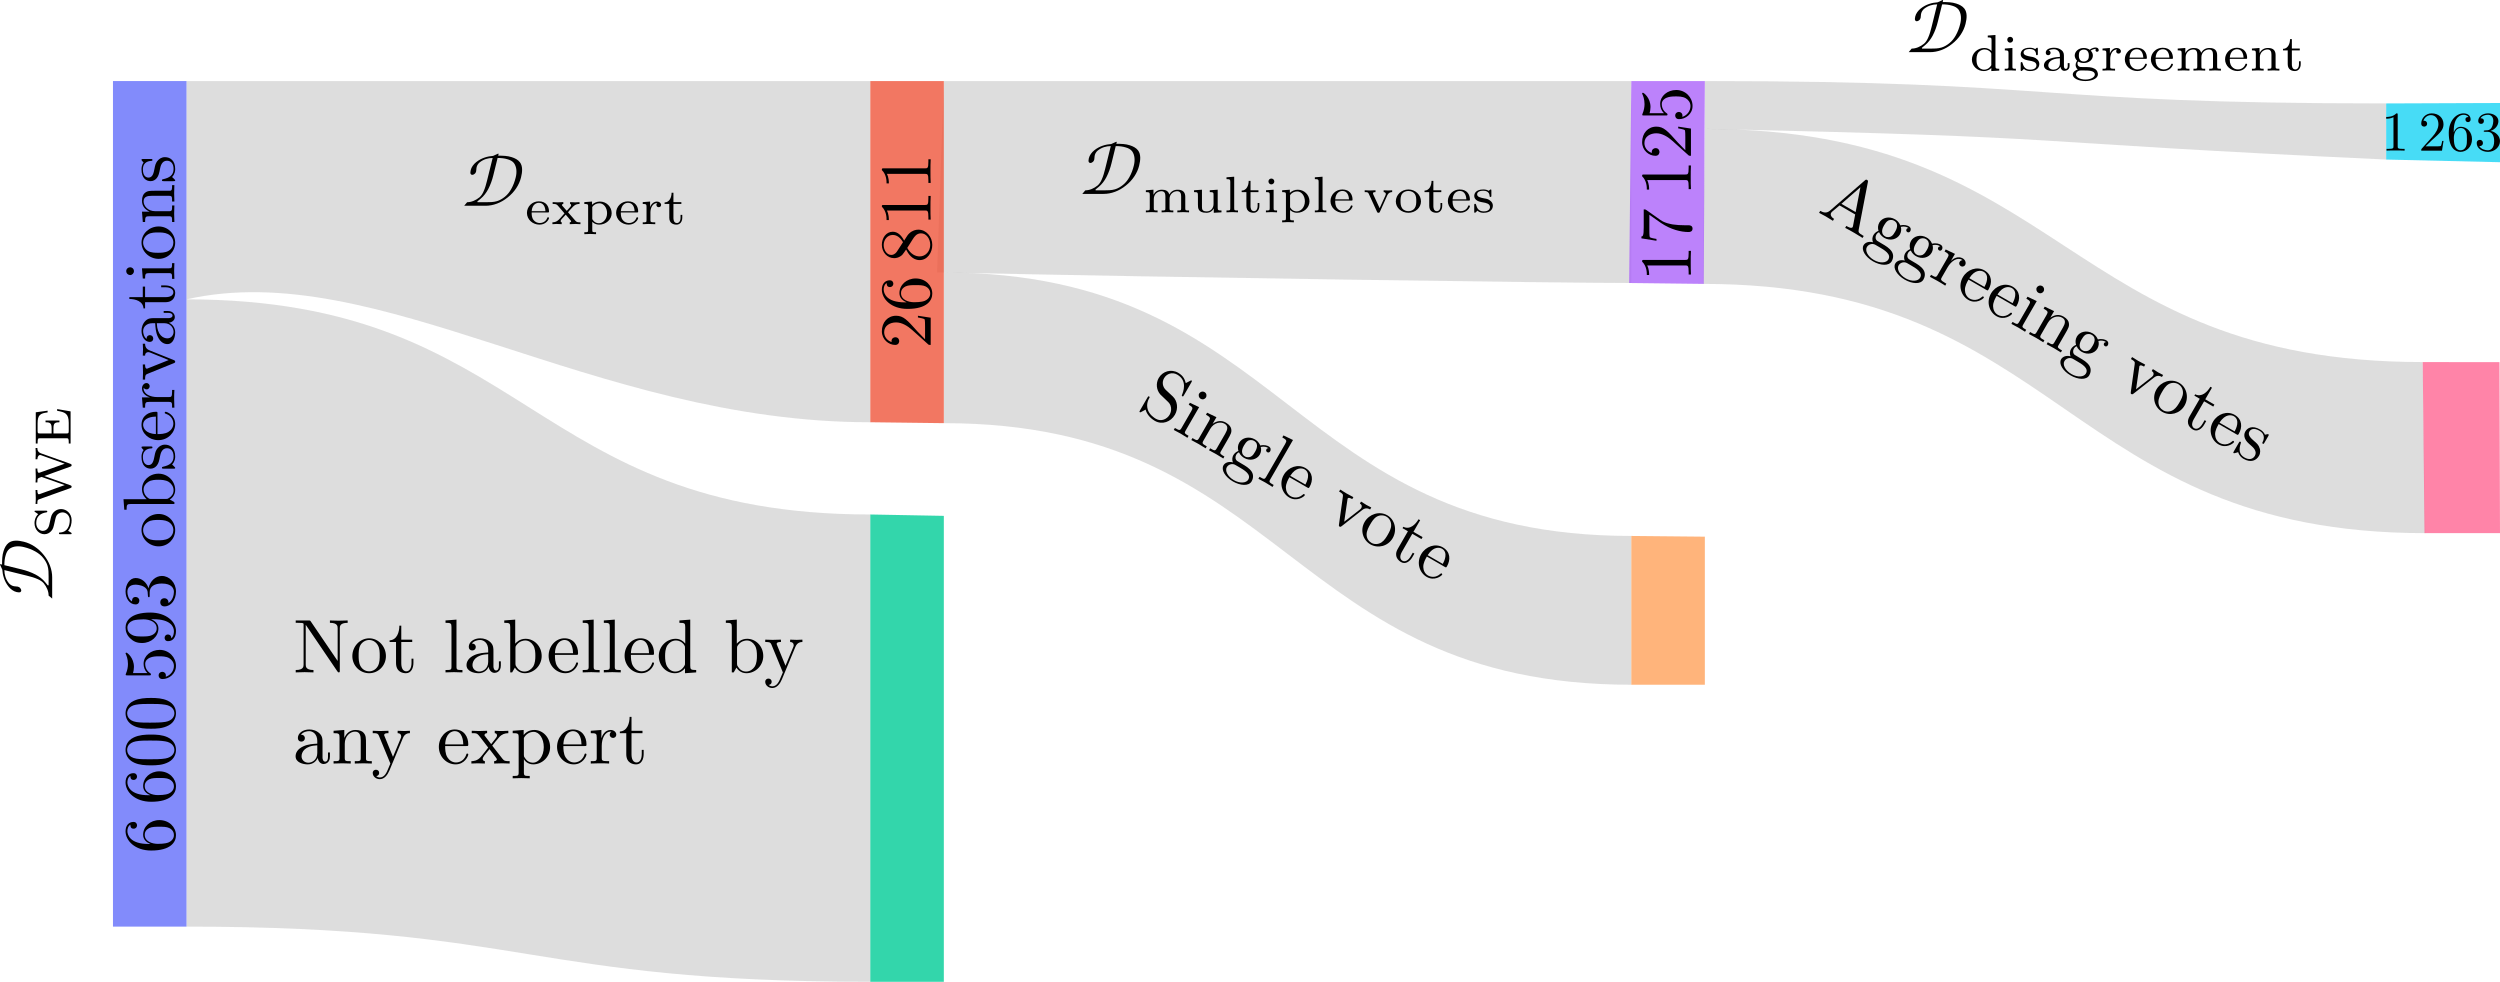 <?xml version="1.0" encoding="UTF-8" standalone="no"?>
<svg
   width="510.012pt"
   height="200.285pt"
   viewBox="0 0 510.012 200.285"
   version="1.1"
   id="svg1856"
   sodipodi:docname="sankey_v2.svg"
   inkscape:version="1.2.2 (b0a8486541, 2022-12-01)"
   xmlns:inkscape="http://www.inkscape.org/namespaces/inkscape"
   xmlns:sodipodi="http://sodipodi.sourceforge.net/DTD/sodipodi-0.dtd"
   xmlns:xlink="http://www.w3.org/1999/xlink"
   xmlns="http://www.w3.org/2000/svg"
   xmlns:svg="http://www.w3.org/2000/svg">
  <sodipodi:namedview
     id="namedview1858"
     pagecolor="#ffffff"
     bordercolor="#666666"
     borderopacity="1.0"
     inkscape:showpageshadow="2"
     inkscape:pageopacity="0.0"
     inkscape:pagecheckerboard="0"
     inkscape:deskcolor="#d1d1d1"
     inkscape:document-units="pt"
     showgrid="false"
     inkscape:zoom="2.146762"
     inkscape:cx="540.34868"
     inkscape:cy="51.705779"
     inkscape:window-width="1474"
     inkscape:window-height="891"
     inkscape:window-x="0"
     inkscape:window-y="0"
     inkscape:window-maximized="1"
     inkscape:current-layer="svg1856" />
  <defs
     id="defs1506">
    <clipPath
       id="clip-0">
      <path
         clip-rule="nonzero"
         d="M 47,93 H 187 V 233.203 H 47 Z m 0,0"
         id="path1359" />
    </clipPath>
    <clipPath
       id="clip-1">
      <path
         clip-rule="nonzero"
         d="M 0,0 H 140 V 140.203 H 0 Z m 0,0"
         id="path1362" />
    </clipPath>
    <clipPath
       id="clip-2">
      <path
         clip-rule="nonzero"
         d="M 0,0 H 140 V 140.203 H 0 Z m 0,0"
         id="path1365" />
    </clipPath>
    <clipPath
       id="clip-3">
      <path
         clip-rule="nonzero"
         d="M 0,0 H 140 V 140.203 H 0 Z m 0,0"
         id="path1368" />
    </clipPath>
    <clipPath
       id="clip-4">
      <rect
         x="0"
         y="0"
         width="140"
         height="141"
         id="rect1371" />
    </clipPath>
    <g
       id="source-48998"
       clip-path="url(#clip-4)">
      <g
         clip-path="url(#clip-3)"
         id="g1376">
        <path
           fill-rule="nonzero"
           fill="#1e1e1e"
           fill-opacity="0.149"
           d="m 0.391,0.988 c 69.75,0 69.75,43.887 139.5,43.887 v 95.328 c -69.75,0 -69.75,-11.25 -139.5,-11.25 z m 0,0"
           id="path1374" />
      </g>
    </g>
    <clipPath
       id="clip-5">
      <rect
         x="0"
         y="0"
         width="140"
         height="141"
         id="rect1379" />
    </clipPath>
    <g
       id="source-49000"
       clip-path="url(#clip-5)">
      <g
         clip-path="url(#clip-2)"
         id="g1384">
        <use
           xlink:href="#source-48998"
           id="use1382" />
      </g>
    </g>
    <clipPath
       id="clip-6">
      <rect
         x="0"
         y="0"
         width="140"
         height="141"
         id="rect1387" />
    </clipPath>
    <g
       id="source-49002"
       clip-path="url(#clip-6)">
      <g
         clip-path="url(#clip-1)"
         id="g1392">
        <use
           xlink:href="#source-49000"
           id="use1390" />
      </g>
    </g>
    <clipPath
       id="clip-7">
      <path
         clip-rule="nonzero"
         d="m 186,137 h 16 v 96.203 h -16 z m 0,0"
         id="path1395" />
    </clipPath>
    <clipPath
       id="clip-8">
      <path
         clip-rule="nonzero"
         d="M 0,0 H 16 V 96.203 H 0 Z m 0,0"
         id="path1398" />
    </clipPath>
    <clipPath
       id="clip-9">
      <path
         clip-rule="nonzero"
         d="M 0,0 H 16 V 96.203 H 0 Z m 0,0"
         id="path1401" />
    </clipPath>
    <clipPath
       id="clip-10">
      <path
         clip-rule="nonzero"
         d="M 0,0 H 16 V 96.203 H 0 Z m 0,0"
         id="path1404" />
    </clipPath>
    <clipPath
       id="clip-11">
      <rect
         x="0"
         y="0"
         width="16"
         height="97"
         id="rect1407" />
    </clipPath>
    <g
       id="source-49007"
       clip-path="url(#clip-11)">
      <g
         clip-path="url(#clip-10)"
         id="g1412">
        <path
           fill-rule="nonzero"
           fill="#00cc96"
           fill-opacity="0.8"
           d="m 0.891,0.875 15,0.281 v 95.047 h -15 z m 0,0"
           id="path1410" />
      </g>
    </g>
    <clipPath
       id="clip-12">
      <rect
         x="0"
         y="0"
         width="16"
         height="97"
         id="rect1415" />
    </clipPath>
    <g
       id="source-49009"
       clip-path="url(#clip-12)">
      <g
         clip-path="url(#clip-9)"
         id="g1420">
        <use
           xlink:href="#source-49007"
           id="use1418" />
      </g>
    </g>
    <clipPath
       id="clip-13">
      <rect
         x="0"
         y="0"
         width="16"
         height="97"
         id="rect1423" />
    </clipPath>
    <g
       id="source-49011"
       clip-path="url(#clip-13)">
      <g
         clip-path="url(#clip-8)"
         id="g1428">
        <use
           xlink:href="#source-49009"
           id="use1426" />
      </g>
    </g>
    <clipPath
       id="clip-14">
      <path
         clip-rule="nonzero"
         d="m 495.836,53.855 h 23.52 v 12.484 h -23.52 z m 0,0"
         id="path1431" />
    </clipPath>
    <clipPath
       id="clip-15">
      <path
         clip-rule="nonzero"
         d="M 0.836,0.855 H 24.355 V 13.34 H 0.836 Z m 0,0"
         id="path1434" />
    </clipPath>
    <clipPath
       id="clip-16">
      <path
         clip-rule="nonzero"
         d="M 1,0.855 H 24.355 V 13.34 H 1 Z m 0,0"
         id="path1437" />
    </clipPath>
    <clipPath
       id="clip-17">
      <path
         clip-rule="nonzero"
         d="M 0,0.855 H 23.355 V 13.34 H 0 Z m 0,0"
         id="path1440" />
    </clipPath>
    <clipPath
       id="clip-18">
      <rect
         x="0"
         y="0"
         width="24"
         height="14"
         id="rect1443" />
    </clipPath>
    <g
       id="source-49016"
       clip-path="url(#clip-18)">
      <g
         clip-path="url(#clip-17)"
         id="g1448">
        <path
           fill-rule="nonzero"
           fill="#19d3f3"
           fill-opacity="0.8"
           d="M 0.133,12.469 V 1.02 L 23.355,0.93 v 12.082 z m 0,0"
           id="path1446" />
      </g>
    </g>
    <clipPath
       id="clip-19">
      <rect
         x="0"
         y="0"
         width="25"
         height="14"
         id="rect1451" />
    </clipPath>
    <g
       id="source-49018"
       clip-path="url(#clip-19)">
      <g
         clip-path="url(#clip-16)"
         id="g1456">
        <use
           xlink:href="#source-49016"
           transform="translate(1)"
           id="use1454" />
      </g>
    </g>
    <clipPath
       id="clip-20">
      <rect
         x="0"
         y="0"
         width="25"
         height="14"
         id="rect1459" />
    </clipPath>
    <g
       id="source-49020"
       clip-path="url(#clip-20)">
      <g
         clip-path="url(#clip-15)"
         id="g1464">
        <use
           xlink:href="#source-49018"
           id="use1462" />
      </g>
    </g>
    <clipPath
       id="clip-21">
      <path
         clip-rule="nonzero"
         d="m 503,106 h 16.355 v 36 H 503 Z m 0,0"
         id="path1467" />
    </clipPath>
    <clipPath
       id="clip-22">
      <path
         clip-rule="nonzero"
         d="M 0,0 H 16.355 V 36 H 0 Z m 0,0"
         id="path1470" />
    </clipPath>
    <clipPath
       id="clip-23">
      <path
         clip-rule="nonzero"
         d="M 0,0 H 16.355 V 36 H 0 Z m 0,0"
         id="path1473" />
    </clipPath>
    <clipPath
       id="clip-24">
      <path
         clip-rule="nonzero"
         d="M 0,0 H 16.355 V 36 H 0 Z m 0,0"
         id="path1476" />
    </clipPath>
    <clipPath
       id="clip-25">
      <rect
         x="0"
         y="0"
         width="17"
         height="36"
         id="rect1479" />
    </clipPath>
    <g
       id="source-49025"
       clip-path="url(#clip-25)">
      <g
         clip-path="url(#clip-24)"
         id="g1484">
        <path
           fill-rule="nonzero"
           fill="#ff6692"
           fill-opacity="0.8"
           d="m 0.59,0.781 15.664,0.02 0.102,34.883 H 0.957 Z m 0,0"
           id="path1482" />
      </g>
    </g>
    <clipPath
       id="clip-26">
      <rect
         x="0"
         y="0"
         width="17"
         height="36"
         id="rect1487" />
    </clipPath>
    <g
       id="source-49027"
       clip-path="url(#clip-26)">
      <g
         clip-path="url(#clip-23)"
         id="g1492">
        <use
           xlink:href="#source-49025"
           id="use1490" />
      </g>
    </g>
    <clipPath
       id="clip-27">
      <rect
         x="0"
         y="0"
         width="17"
         height="36"
         id="rect1495" />
    </clipPath>
    <g
       id="source-49029"
       clip-path="url(#clip-27)">
      <g
         clip-path="url(#clip-22)"
         id="g1500">
        <use
           xlink:href="#source-49027"
           id="use1498" />
      </g>
    </g>
    <clipPath
       id="clip-28">
      <path
         clip-rule="nonzero"
         d="m 514,56 h 5.355 v 8 H 514 Z m 0,0"
         id="path1503" />
    </clipPath>
  </defs>
  <g
     clip-path="url(#clip-0)"
     id="g1510"
     transform="translate(-9.344,-32.918)">
    <use
       xlink:href="#source-49002"
       transform="translate(47,93)"
       id="use1508" />
  </g>
  <path
     fill-rule="nonzero"
     fill="#1e1e1e"
     fill-opacity="0.149"
     d="M 38.047,16.535 H 177.547 V 86.141 C 120.691,86.141 77.027,52.25 38.047,61.07 Z m 0,0"
     id="path1512" />
  <path
     fill-rule="nonzero"
     fill="#1e1e1e"
     fill-opacity="0.149"
     d="m 192.547,55.594 c 70.125,0 70.125,53.742 140.25,53.742 0,12.523 0,24.965 0,30.355 -70.125,0 -70.125,-53.363 -140.25,-53.363 z m 0,0"
     id="path1514" />
  <path
     fill-rule="nonzero"
     fill="#1e1e1e"
     fill-opacity="0.149"
     d="m 192.547,16.535 h 140.25 v 41.199 c -14.254,0 -92.02,-1.09 -141.633,-2.168 z m 0,0"
     id="path1516" />
  <path
     fill-rule="nonzero"
     fill="#1e1e1e"
     fill-opacity="0.149"
     d="m 347.797,26.301 c 73.5,0 72.949,47.562 146.449,47.562 l 0.551,34.902 c -73.5,0 -73.926,-50.848 -147.426,-50.848 z m 0,0"
     id="path1518" />
  <path
     fill-rule="nonzero"
     fill="#1e1e1e"
     fill-opacity="0.149"
     d="m 347.797,16.535 c 73.5,0 65.492,4.566 138.992,4.566 v 11.449 c -80.625,-3.742 -58.637,-4.535 -138.992,-6.25 z m 0,0"
     id="path1520" />
  <path
     fill-rule="nonzero"
     fill="#636efa"
     fill-opacity="0.8"
     d="m 23.047,16.535 h 15 V 189.035 h -15 z m 0,0"
     id="path1522" />
  <path
     fill-rule="nonzero"
     fill="#ef553b"
     fill-opacity="0.8"
     d="m 177.547,16.535 h 15 v 69.793 l -15,-0.188 z m 0,0"
     id="path1524" />
  <g
     clip-path="url(#clip-7)"
     id="g1528"
     transform="translate(-9.344,-32.918)">
    <use
       xlink:href="#source-49011"
       transform="translate(186,137)"
       id="use1526" />
  </g>
  <path
     fill-rule="nonzero"
     fill="#ab63fa"
     fill-opacity="0.8"
     d="m 332.797,16.535 h 15 l -0.223,41.383 -15.223,-0.184 z m 0,0"
     id="path1530" />
  <path
     fill-rule="nonzero"
     fill="#ffa15a"
     fill-opacity="0.8"
     d="m 332.797,109.336 15,0.148 v 30.207 h -15 z m 0,0"
     id="path1532" />
  <g
     clip-path="url(#clip-14)"
     id="g1536"
     transform="translate(-9.344,-32.918)">
    <use
       xlink:href="#source-49020"
       transform="translate(495,53)"
       id="use1534" />
  </g>
  <g
     clip-path="url(#clip-21)"
     id="g1540"
     transform="translate(-9.344,-32.918)">
    <use
       xlink:href="#source-49029"
       transform="translate(503,106)"
       id="use1538" />
  </g>
  <path
     fill-rule="nonzero"
     fill="#000000"
     fill-opacity="1"
     d="m 4.852,110.516 c -1.125,-0.281 -2.297,-0.375 -3.094,0.234 -0.516,0.398 -0.82,1.008 -1.031,1.664 -0.281,0.844 -0.305,1.781 -0.305,2.766 L 0.07,115.086 0,115.18 l 0.469,1.031 c 0.07,1.078 0.398,2.367 1.266,3.445 0.422,0.539 1.031,0.984 1.641,1.125 0.305,0.07 0.586,0.094 0.75,0.023 0.094,-0.047 0.211,-0.164 0.211,-0.352 0,-0.164 -0.094,-0.352 -0.211,-0.469 -0.117,-0.164 -0.305,-0.258 -0.492,-0.305 -0.328,-0.07 -0.586,-0.023 -0.914,-0.117 -0.305,-0.07 -0.68,-0.305 -0.914,-0.586 -0.656,-0.82 -0.914,-1.758 -0.914,-2.672 l 4.641,1.148 c 0.727,0.188 1.477,0.375 2.18,0.703 0.445,0.188 0.891,0.469 1.195,0.82 0.633,0.773 1.008,1.664 1.008,2.531 l 0.727,0.609 v -4.336 c 0,-1.57 -0.586,-3.164 -1.688,-4.523 C 7.875,111.875 6.398,110.891 4.852,110.516 Z m 0.07,1.102 c 0.773,0.188 1.547,0.469 2.297,0.891 0.586,0.328 1.148,0.75 1.594,1.312 0.398,0.492 0.727,1.055 0.891,1.617 0.211,0.727 0.211,1.453 0.211,2.156 v 1.805 l -0.164,0.023 -0.539,-0.656 c -0.539,-0.656 -1.242,-1.172 -1.945,-1.547 -0.938,-0.492 -1.898,-0.82 -2.859,-1.055 l -3.516,-0.867 c 0,-0.75 0.07,-1.43 0.281,-2.086 0.141,-0.492 0.375,-0.938 0.75,-1.242 0.797,-0.586 1.922,-0.633 3,-0.352 z m 0,0"
     id="path1620" />
  <path
     fill-rule="nonzero"
     fill="#000000"
     fill-opacity="1"
     d="m 12.453,103.852 c -0.938,0 -1.828,0.656 -2.062,1.711 l -0.352,1.547 c -0.211,0.914 -0.867,1.195 -1.312,1.195 -0.68,0 -1.336,-0.633 -1.336,-1.594 0,-1.406 0.938,-2.016 2.039,-2.18 0.141,-0.023 0.211,-0.023 0.211,-0.188 0,-0.164 -0.07,-0.164 -0.281,-0.164 H 7.32 c -0.188,0 -0.281,0 -0.281,0.141 0,0.07 0.047,0.094 0.164,0.164 l 0.586,0.398 c -0.703,0.68 -0.75,1.547 -0.75,1.828 0,1.336 0.961,2.273 2.016,2.273 0.586,0 1.031,-0.258 1.383,-0.633 0.398,-0.422 0.469,-0.773 0.727,-1.898 0.211,-0.961 0.258,-1.172 0.539,-1.477 0.258,-0.234 0.586,-0.445 1.055,-0.445 0.727,0 1.477,0.609 1.477,1.594 0,1.031 -0.398,2.414 -1.969,2.508 -0.188,0 -0.234,0 -0.234,0.164 0,0.188 0.07,0.188 0.281,0.188 h 2.016 c 0.188,0 0.281,0 0.281,-0.141 0,-0.094 -0.023,-0.117 -0.117,-0.188 -0.141,-0.094 -0.469,-0.305 -0.609,-0.375 0.586,-0.656 0.727,-1.477 0.727,-2.156 0,-1.359 -1.031,-2.273 -2.156,-2.273 z m 0,0"
     id="path1622" />
  <path
     fill-rule="nonzero"
     fill="#000000"
     fill-opacity="1"
     d="M 7.625,91.391 H 7.25 c 0.023,0.094 0.047,0.68 0.047,0.984 0,0.422 -0.023,0.867 -0.047,1.312 h 0.375 c 0.023,-0.586 0.281,-0.867 0.539,-0.867 0.047,0 0.07,0 0.211,0.047 l 4.828,1.734 -5.133,1.828 c -0.117,0.023 -0.141,0.023 -0.141,0.023 C 7.625,96.453 7.625,95.867 7.625,95.586 H 7.25 l 0.047,1.57 c 0,0.422 0,0.844 -0.047,1.266 h 0.375 c 0,-0.539 0.023,-0.727 0.164,-0.844 0.094,-0.07 0.469,-0.211 0.703,-0.281 l 4.711,1.664 -5.086,1.828 c -0.141,0.047 -0.164,0.047 -0.188,0.047 C 7.625,100.836 7.625,100.25 7.625,99.969 H 7.25 l 0.047,1.57 c 0,0.422 0,0.844 -0.047,1.266 h 0.375 c 0,-0.656 0,-0.844 0.398,-0.961 L 14.375,99.57 c 0.164,-0.07 0.234,-0.117 0.234,-0.281 0,-0.188 -0.117,-0.234 -0.234,-0.281 l -5.344,-1.898 5.344,-1.922 c 0.117,-0.047 0.234,-0.094 0.234,-0.281 0,-0.164 -0.07,-0.211 -0.234,-0.281 L 8.328,92.469 C 7.953,92.328 7.625,92.07 7.625,91.391 Z m 0,0"
     id="path1624" />
  <path
     fill-rule="nonzero"
     fill="#000000"
     fill-opacity="1"
     d="m 11.656,83.453 v 0.352 c 1.57,0.281 2.367,0.516 2.367,2.461 v 1.641 c 0,0.492 -0.094,0.516 -0.398,0.516 h -2.719 v -1.055 c 0,-1.055 0.305,-1.219 1.219,-1.219 v -0.352 H 9.289 v 0.352 c 0.914,0 1.242,0.164 1.242,1.219 v 1.055 h -2.438 c -0.328,0 -0.422,-0.023 -0.422,-0.516 v -1.57 c 0,-1.711 0.562,-2.016 2.039,-2.203 v -0.352 l -2.414,0.328 v 6.375 h 0.375 v -0.258 c 0,-0.797 0.117,-0.82 0.469,-0.82 h 5.414 c 0.352,0 0.469,0.023 0.469,0.82 v 0.258 h 0.375 v -6.562 z m 0,0"
     id="path1626" />
  <path
     fill-rule="nonzero"
     fill="#000000"
     fill-opacity="1"
     d="m 106.293,36.188 c 0.281,-1.125 0.375,-2.297 -0.234,-3.094 -0.398,-0.516 -1.008,-0.82 -1.664,-1.031 -0.844,-0.281 -1.781,-0.305 -2.766,-0.305 l 0.094,-0.352 -0.094,-0.07 -1.031,0.469 c -1.078,0.07 -2.367,0.398 -3.445,1.266 -0.539,0.422 -0.984,1.031 -1.125,1.641 -0.07,0.305 -0.094,0.586 -0.023,0.75 0.047,0.094 0.164,0.211 0.352,0.211 0.164,0 0.352,-0.094 0.469,-0.211 0.164,-0.117 0.258,-0.305 0.305,-0.492 0.07,-0.328 0.023,-0.586 0.117,-0.914 0.07,-0.305 0.305,-0.68 0.586,-0.914 0.82,-0.656 1.758,-0.914 2.672,-0.914 L 99.356,36.867 c -0.188,0.727 -0.375,1.477 -0.703,2.18 -0.188,0.445 -0.469,0.891 -0.82,1.195 -0.773,0.633 -1.664,1.008 -2.531,1.008 l -0.609,0.727 h 4.336 c 1.57,0 3.164,-0.586 4.523,-1.688 1.383,-1.078 2.367,-2.555 2.742,-4.102 z m -1.102,0.07 c -0.188,0.773 -0.469,1.547 -0.891,2.297 -0.328,0.586 -0.75,1.148 -1.312,1.594 -0.492,0.398 -1.055,0.727 -1.617,0.891 -0.727,0.211 -1.453,0.211 -2.156,0.211 h -1.805 l -0.023,-0.164 0.656,-0.539 c 0.656,-0.539 1.172,-1.242 1.547,-1.945 0.492,-0.938 0.82,-1.898 1.055,-2.859 l 0.867,-3.516 c 0.75,0 1.43,0.07 2.086,0.281 0.492,0.141 0.938,0.375 1.242,0.75 0.586,0.797 0.633,1.922 0.352,3 z m 0,0"
     id="path1628" />
  <path
     fill-rule="nonzero"
     fill="#000000"
     fill-opacity="1"
     d="m 112,44.469 c 0,-0.023 -0.023,-0.141 -0.188,-0.141 -0.141,0 -0.164,0.07 -0.188,0.164 -0.328,0.844 -1.125,1.008 -1.5,1.008 -0.492,0 -0.961,-0.211 -1.266,-0.609 -0.398,-0.492 -0.398,-1.125 -0.398,-1.547 h 3.234 c 0.234,0 0.305,0 0.305,-0.211 0,-0.938 -0.516,-2.062 -2.086,-2.062 -1.359,0 -2.414,1.078 -2.414,2.367 0,1.336 1.172,2.391 2.555,2.391 1.406,0 1.945,-1.125 1.945,-1.359 z m -0.727,-1.383 h -2.812 c 0.117,-1.477 1.055,-1.711 1.453,-1.711 1.289,0 1.336,1.453 1.359,1.711 z m 0,0"
     id="path1630" />
  <path
     fill-rule="nonzero"
     fill="#000000"
     fill-opacity="1"
     d="m 118.414,45.734 v -0.375 c -0.703,0 -0.773,-0.07 -1.031,-0.328 l -1.43,-1.641 -0.07,-0.094 c 0,-0.047 0.68,-0.773 0.773,-0.867 0.375,-0.422 0.727,-0.82 1.57,-0.82 v -0.375 c -0.305,0.023 -0.609,0.047 -0.891,0.047 -0.305,0 -0.727,-0.023 -1.031,-0.047 v 0.375 c 0.164,0.023 0.211,0.141 0.211,0.234 0,0 0,0.188 -0.164,0.352 l -0.727,0.82 -0.867,-0.984 c -0.117,-0.117 -0.117,-0.164 -0.117,-0.211 0,-0.141 0.141,-0.211 0.281,-0.211 v -0.375 c -0.375,0.023 -0.773,0.047 -1.172,0.047 -0.305,0 -0.703,-0.023 -1.008,-0.047 v 0.375 c 0.469,0 0.75,0 1.031,0.305 l 1.289,1.5 0.094,0.117 c 0,0.023 -0.797,0.891 -0.891,1.008 -0.398,0.422 -0.75,0.797 -1.57,0.82 v 0.375 c 0.305,-0.023 0.539,-0.047 0.867,-0.047 0.305,0 0.727,0.023 1.031,0.047 v -0.375 c -0.117,-0.023 -0.211,-0.094 -0.211,-0.234 0,-0.211 0.117,-0.352 0.281,-0.516 l 0.75,-0.82 0.891,1.055 c 0.211,0.211 0.211,0.234 0.211,0.305 0,0.188 -0.234,0.211 -0.281,0.211 v 0.375 c 0.094,0 0.844,-0.047 1.172,-0.047 0.328,0 0.68,0.023 1.008,0.047 z m 0,0"
     id="path1632" />
  <path
     fill-rule="nonzero"
     fill="#000000"
     fill-opacity="1"
     d="m 124.785,43.484 c 0,-1.289 -1.055,-2.367 -2.391,-2.367 -0.586,0 -1.195,0.234 -1.617,0.656 v -0.656 l -1.57,0.117 v 0.375 c 0.727,0 0.773,0.07 0.773,0.492 v 4.828 c 0,0.445 -0.094,0.445 -0.773,0.445 v 0.398 c 0,0 0.75,-0.047 1.195,-0.047 0.375,0 1.102,0.023 1.195,0.047 V 47.375 c -0.68,0 -0.773,0 -0.773,-0.445 v -1.688 c 0.047,0.047 0.539,0.586 1.406,0.586 1.383,0 2.555,-1.031 2.555,-2.344 z m -0.938,0 c 0,1.195 -0.797,2.062 -1.664,2.062 -0.938,0 -1.336,-0.797 -1.359,-0.867 v -2.438 c 0.305,-0.516 0.914,-0.773 1.453,-0.773 0.891,0 1.57,0.914 1.57,2.016 z m 0,0"
     id="path1634" />
  <path
     fill-rule="nonzero"
     fill="#000000"
     fill-opacity="1"
     d="m 130.191,44.469 c 0,-0.023 -0.023,-0.141 -0.188,-0.141 -0.141,0 -0.164,0.07 -0.188,0.164 -0.328,0.844 -1.125,1.008 -1.5,1.008 -0.492,0 -0.961,-0.211 -1.266,-0.609 -0.398,-0.492 -0.398,-1.125 -0.398,-1.547 h 3.234 c 0.234,0 0.305,0 0.305,-0.211 0,-0.938 -0.516,-2.062 -2.086,-2.062 -1.359,0 -2.414,1.078 -2.414,2.367 0,1.336 1.172,2.391 2.555,2.391 1.406,0 1.945,-1.125 1.945,-1.359 z m -0.727,-1.383 h -2.812 c 0.117,-1.477 1.055,-1.711 1.453,-1.711 1.289,0 1.336,1.453 1.359,1.711 z m 0,0"
     id="path1636" />
  <path
     fill-rule="nonzero"
     fill="#000000"
     fill-opacity="1"
     d="m 134.871,41.797 c 0,-0.352 -0.352,-0.68 -0.844,-0.68 -0.516,0 -1.102,0.328 -1.406,1.125 v -1.125 l -1.5,0.117 v 0.375 c 0.703,0 0.773,0.07 0.773,0.586 v 2.719 c 0,0.445 -0.094,0.445 -0.773,0.445 v 0.375 c 0.047,0 0.75,-0.047 1.195,-0.047 l 1.359,0.047 v -0.375 h -0.211 c -0.773,0 -0.773,-0.117 -0.773,-0.469 V 43.344 c 0,-0.867 0.398,-1.922 1.406,-1.922 -0.094,0.07 -0.188,0.211 -0.188,0.375 0,0.352 0.281,0.469 0.469,0.469 0.258,0 0.492,-0.164 0.492,-0.469 z m 0,0"
     id="path1638" />
  <path
     fill-rule="nonzero"
     fill="#000000"
     fill-opacity="1"
     d="m 139.188,44.422 v -0.586 h -0.352 v 0.562 c 0,0.727 -0.328,1.102 -0.75,1.102 -0.703,0 -0.703,-0.867 -0.703,-1.055 V 41.609 H 139 v -0.375 h -1.617 V 39.312 h -0.375 c 0,0.938 -0.422,1.969 -1.43,1.992 v 0.305 h 0.961 v 2.812 c 0,1.172 0.891,1.406 1.477,1.406 0.703,0 1.172,-0.586 1.172,-1.406 z m 0,0"
     id="path1640" />
  <path
     fill-rule="nonzero"
     fill="#000000"
     fill-opacity="1"
     d="m 232.395,33.766 c 0.281,-1.125 0.375,-2.297 -0.234,-3.094 -0.398,-0.516 -1.008,-0.82 -1.664,-1.031 -0.844,-0.281 -1.781,-0.305 -2.766,-0.305 l 0.094,-0.352 -0.094,-0.07 -1.031,0.469 c -1.078,0.07 -2.367,0.398 -3.445,1.266 -0.539,0.422 -0.984,1.031 -1.125,1.641 -0.07,0.305 -0.094,0.586 -0.023,0.75 0.047,0.094 0.164,0.211 0.352,0.211 0.164,0 0.352,-0.094 0.469,-0.211 0.164,-0.117 0.258,-0.305 0.305,-0.492 0.07,-0.328 0.023,-0.586 0.117,-0.914 0.07,-0.305 0.305,-0.68 0.586,-0.914 0.82,-0.656 1.758,-0.914 2.672,-0.914 l -1.148,4.641 c -0.188,0.727 -0.375,1.477 -0.703,2.18 -0.188,0.445 -0.469,0.891 -0.82,1.195 -0.773,0.633 -1.664,1.008 -2.531,1.008 l -0.609,0.727 h 4.336 c 1.57,0 3.164,-0.586 4.523,-1.688 1.383,-1.078 2.367,-2.555 2.742,-4.102 z m -1.102,0.07 c -0.188,0.773 -0.469,1.547 -0.891,2.297 -0.328,0.586 -0.75,1.148 -1.312,1.594 -0.492,0.398 -1.055,0.727 -1.617,0.891 -0.727,0.211 -1.453,0.211 -2.156,0.211 h -1.805 l -0.023,-0.164 0.656,-0.539 c 0.656,-0.539 1.172,-1.242 1.547,-1.945 0.492,-0.938 0.82,-1.898 1.055,-2.859 l 0.867,-3.516 c 0.75,0 1.43,0.07 2.086,0.281 0.492,0.141 0.938,0.375 1.242,0.75 0.586,0.797 0.633,1.922 0.352,3 z m 0,0"
     id="path1642" />
  <path
     fill-rule="nonzero"
     fill="#000000"
     fill-opacity="1"
     d="m 242.574,43.316 v -0.375 c -0.68,0 -0.773,0 -0.773,-0.445 v -2.344 c 0,-0.914 -0.469,-1.453 -1.57,-1.453 -0.844,0 -1.406,0.445 -1.688,0.984 -0.211,-0.75 -0.773,-0.984 -1.523,-0.984 -0.867,0 -1.406,0.469 -1.711,1.031 v -1.031 l -1.547,0.117 v 0.375 c 0.703,0 0.797,0.07 0.797,0.586 v 2.719 c 0,0.445 -0.117,0.445 -0.797,0.445 v 0.375 c 0,0 0.75,-0.047 1.195,-0.047 0.375,0 1.102,0.047 1.195,0.047 v -0.375 c -0.68,0 -0.773,0 -0.773,-0.445 v -1.898 c 0,-1.078 0.867,-1.594 1.547,-1.594 0.727,0 0.82,0.562 0.82,1.102 v 2.391 c 0,0.445 -0.094,0.445 -0.773,0.445 v 0.375 c 0,0 0.75,-0.047 1.195,-0.047 0.375,0 1.102,0.047 1.195,0.047 v -0.375 c -0.68,0 -0.773,0 -0.773,-0.445 v -1.898 c 0,-1.078 0.867,-1.594 1.547,-1.594 0.727,0 0.82,0.562 0.82,1.102 v 2.391 c 0,0.445 -0.094,0.445 -0.773,0.445 v 0.375 c 0,0 0.75,-0.047 1.195,-0.047 0.375,0 1.102,0.047 1.195,0.047 z m 0,0"
     id="path1644" />
  <path
     fill-rule="nonzero"
     fill="#000000"
     fill-opacity="1"
     d="m 249.188,43.316 v -0.375 c -0.703,0 -0.773,-0.07 -0.773,-0.586 v -3.656 l -1.617,0.117 v 0.375 c 0.703,0 0.773,0.07 0.773,0.586 v 1.805 c 0,0.914 -0.586,1.547 -1.383,1.547 -0.938,0 -0.984,-0.445 -0.984,-0.984 v -3.445 l -1.617,0.117 v 0.375 c 0.797,0 0.797,0.047 0.797,0.961 v 1.57 c 0,0.727 0,1.688 1.734,1.688 0.234,0 0.984,0 1.5,-0.867 v 0.867 z m 0,0"
     id="path1646" />
  <path
     fill-rule="nonzero"
     fill="#000000"
     fill-opacity="1"
     d="m 252.555,43.316 v -0.375 c -0.68,0 -0.773,0 -0.773,-0.445 v -6.445 l -1.57,0.117 v 0.375 c 0.703,0 0.773,0.094 0.773,0.586 v 5.367 c 0,0.445 -0.094,0.445 -0.773,0.445 v 0.375 c 0,0 0.75,-0.047 1.172,-0.047 0.398,0 0.773,0.023 1.172,0.047 z m 0,0"
     id="path1648" />
  <path
     fill-rule="nonzero"
     fill="#000000"
     fill-opacity="1"
     d="m 256.918,42.004 v -0.586 h -0.352 v 0.562 c 0,0.727 -0.328,1.102 -0.75,1.102 -0.703,0 -0.703,-0.867 -0.703,-1.055 v -2.836 h 1.617 v -0.375 h -1.617 v -1.922 h -0.375 c 0,0.938 -0.422,1.969 -1.43,1.992 v 0.305 h 0.961 v 2.812 c 0,1.172 0.891,1.406 1.477,1.406 0.703,0 1.172,-0.586 1.172,-1.406 z m 0,0"
     id="path1650" />
  <path
     fill-rule="nonzero"
     fill="#000000"
     fill-opacity="1"
     d="m 260.527,43.316 v -0.375 c -0.609,0 -0.703,0 -0.703,-0.445 v -3.797 l -1.547,0.117 v 0.375 c 0.656,0 0.75,0.07 0.75,0.586 v 2.719 c 0,0.445 -0.094,0.445 -0.773,0.445 v 0.375 c 0,0 0.75,-0.047 1.172,-0.047 0.375,0 0.75,0.023 1.102,0.047 z m -0.562,-6.281 c 0,-0.352 -0.258,-0.609 -0.609,-0.609 -0.352,0 -0.586,0.281 -0.586,0.586 0,0.328 0.258,0.609 0.586,0.609 0.352,0 0.609,-0.305 0.609,-0.586 z m 0,0"
     id="path1652" />
  <path
     fill-rule="nonzero"
     fill="#000000"
     fill-opacity="1"
     d="m 267.141,41.066 c 0,-1.289 -1.055,-2.367 -2.391,-2.367 -0.586,0 -1.195,0.234 -1.617,0.656 v -0.656 l -1.57,0.117 v 0.375 c 0.727,0 0.773,0.07 0.773,0.492 v 4.828 c 0,0.445 -0.094,0.445 -0.773,0.445 v 0.398 c 0,0 0.75,-0.047 1.195,-0.047 0.375,0 1.102,0.023 1.195,0.047 v -0.398 c -0.68,0 -0.773,0 -0.773,-0.445 v -1.688 c 0.047,0.047 0.539,0.586 1.406,0.586 1.383,0 2.555,-1.031 2.555,-2.344 z m -0.938,0 c 0,1.195 -0.797,2.062 -1.664,2.062 -0.938,0 -1.336,-0.797 -1.359,-0.867 v -2.438 c 0.305,-0.516 0.914,-0.773 1.453,-0.773 0.891,0 1.57,0.914 1.57,2.016 z m 0,0"
     id="path1654" />
  <path
     fill-rule="nonzero"
     fill="#000000"
     fill-opacity="1"
     d="m 270.578,43.316 v -0.375 c -0.68,0 -0.773,0 -0.773,-0.445 v -6.445 l -1.57,0.117 v 0.375 c 0.703,0 0.773,0.094 0.773,0.586 v 5.367 c 0,0.445 -0.094,0.445 -0.773,0.445 v 0.375 c 0,0 0.75,-0.047 1.172,-0.047 0.398,0 0.773,0.023 1.172,0.047 z m 0,0"
     id="path1656" />
  <path
     fill-rule="nonzero"
     fill="#000000"
     fill-opacity="1"
     d="m 275.926,42.051 c 0,-0.023 -0.023,-0.141 -0.188,-0.141 -0.141,0 -0.164,0.07 -0.188,0.164 -0.328,0.844 -1.125,1.008 -1.5,1.008 -0.492,0 -0.961,-0.211 -1.266,-0.609 -0.398,-0.492 -0.398,-1.125 -0.398,-1.547 h 3.234 c 0.234,0 0.305,0 0.305,-0.211 0,-0.938 -0.516,-2.062 -2.086,-2.062 -1.359,0 -2.414,1.078 -2.414,2.367 0,1.336 1.172,2.391 2.555,2.391 1.406,0 1.945,-1.125 1.945,-1.359 z m -0.727,-1.383 h -2.812 c 0.117,-1.477 1.055,-1.711 1.453,-1.711 1.289,0 1.336,1.453 1.359,1.711 z m 0,0"
     id="path1658" />
  <path
     fill-rule="nonzero"
     fill="#000000"
     fill-opacity="1"
     d="m 284.008,39.191 v -0.375 c -0.258,0.023 -0.516,0.047 -0.797,0.047 -0.281,0 -0.656,-0.023 -0.938,-0.047 v 0.375 c 0.445,0.023 0.445,0.352 0.445,0.398 0,0.047 -0.023,0.141 -0.094,0.305 l -1.172,2.578 -1.312,-2.836 c 0,0 -0.047,-0.141 -0.047,-0.211 0,-0.234 0.352,-0.234 0.516,-0.234 v -0.375 c 0,0 -0.75,0.047 -1.172,0.047 -0.328,0 -0.727,-0.023 -1.031,-0.047 v 0.375 c 0.562,0 0.703,0.023 0.844,0.375 l 1.664,3.633 c 0.047,0.117 0.117,0.211 0.281,0.211 0.211,0 0.258,-0.094 0.305,-0.188 l 1.523,-3.398 c 0.305,-0.633 0.82,-0.633 0.984,-0.633 z m 0,0"
     id="path1660" />
  <path
     fill-rule="nonzero"
     fill="#000000"
     fill-opacity="1"
     d="m 289.887,41.09 c 0,-1.312 -1.125,-2.438 -2.555,-2.438 -1.453,0 -2.578,1.125 -2.578,2.438 0,1.289 1.148,2.32 2.578,2.32 1.406,0 2.555,-1.031 2.555,-2.32 z m -0.961,-0.094 c 0,0.492 -0.023,1.055 -0.328,1.477 -0.281,0.398 -0.75,0.609 -1.266,0.609 -0.398,0 -0.961,-0.117 -1.312,-0.633 -0.281,-0.422 -0.305,-0.961 -0.305,-1.453 0,-0.445 0,-1.078 0.375,-1.523 0.258,-0.305 0.703,-0.516 1.242,-0.516 0.609,0 1.055,0.281 1.289,0.609 0.281,0.398 0.305,0.938 0.305,1.43 z m 0,0"
     id="path1662" />
  <path
     fill-rule="nonzero"
     fill="#000000"
     fill-opacity="1"
     d="m 294.219,42.004 v -0.586 h -0.352 v 0.562 c 0,0.727 -0.328,1.102 -0.75,1.102 -0.703,0 -0.703,-0.867 -0.703,-1.055 v -2.836 h 1.617 v -0.375 h -1.617 v -1.922 h -0.375 c 0,0.938 -0.422,1.969 -1.43,1.992 v 0.305 h 0.961 v 2.812 c 0,1.172 0.891,1.406 1.477,1.406 0.703,0 1.172,-0.586 1.172,-1.406 z m 0,0"
     id="path1664" />
  <path
     fill-rule="nonzero"
     fill="#000000"
     fill-opacity="1"
     d="m 299.871,42.051 c 0,-0.023 -0.023,-0.141 -0.188,-0.141 -0.141,0 -0.164,0.07 -0.188,0.164 -0.328,0.844 -1.125,1.008 -1.5,1.008 -0.492,0 -0.961,-0.211 -1.266,-0.609 -0.398,-0.492 -0.398,-1.125 -0.398,-1.547 h 3.234 c 0.234,0 0.305,0 0.305,-0.211 0,-0.938 -0.516,-2.062 -2.086,-2.062 -1.359,0 -2.414,1.078 -2.414,2.367 0,1.336 1.172,2.391 2.555,2.391 1.406,0 1.945,-1.125 1.945,-1.359 z m -0.727,-1.383 h -2.812 c 0.117,-1.477 1.055,-1.711 1.453,-1.711 1.289,0 1.336,1.453 1.359,1.711 z m 0,0"
     id="path1666" />
  <path
     fill-rule="nonzero"
     fill="#000000"
     fill-opacity="1"
     d="m 304.551,41.957 c 0,-0.398 -0.188,-0.727 -0.469,-0.961 -0.398,-0.375 -0.867,-0.469 -1.242,-0.516 -0.82,-0.164 -1.5,-0.281 -1.5,-0.844 0,-0.328 0.281,-0.727 1.266,-0.727 1.219,0 1.266,0.844 1.289,1.148 0,0.117 0.141,0.117 0.164,0.117 0.188,0 0.188,-0.07 0.188,-0.281 v -0.961 c 0,-0.188 0,-0.281 -0.141,-0.281 -0.047,0 -0.07,0 -0.211,0.117 -0.023,0.023 -0.117,0.117 -0.188,0.164 -0.328,-0.211 -0.703,-0.281 -1.102,-0.281 -1.5,0 -1.852,0.797 -1.852,1.312 0,0.328 0.141,0.609 0.398,0.82 0.398,0.328 0.797,0.398 1.453,0.516 0.516,0.094 1.359,0.234 1.359,0.938 0,0.398 -0.281,0.891 -1.289,0.891 -1.008,0 -1.359,-0.656 -1.547,-1.359 -0.047,-0.141 -0.047,-0.188 -0.188,-0.188 -0.188,0 -0.188,0.07 -0.188,0.281 v 1.289 c 0,0.164 0,0.258 0.141,0.258 0.094,0 0.305,-0.211 0.516,-0.445 0.445,0.445 1.008,0.445 1.266,0.445 1.359,0 1.875,-0.727 1.875,-1.453 z m 0,0"
     id="path1668" />
  <path
     fill-rule="nonzero"
     fill="#000000"
     fill-opacity="1"
     d="m 400.98,4.852 c 0.281,-1.125 0.375,-2.297 -0.234,-3.094 -0.398,-0.516 -1.008,-0.82 -1.664,-1.031 -0.844,-0.281 -1.781,-0.305 -2.766,-0.305 l 0.094,-0.352 -0.094,-0.07 -1.031,0.469 c -1.078,0.07 -2.367,0.398 -3.445,1.266 -0.539,0.422 -0.984,1.031 -1.125,1.641 -0.07,0.305 -0.094,0.586 -0.023,0.75 0.047,0.094 0.164,0.211 0.352,0.211 0.164,0 0.352,-0.094 0.469,-0.211 0.164,-0.117 0.258,-0.305 0.305,-0.492 0.07,-0.328 0.023,-0.586 0.117,-0.914 0.07,-0.305 0.305,-0.68 0.586,-0.914 0.82,-0.656 1.758,-0.914 2.672,-0.914 L 394.043,5.531 c -0.188,0.727 -0.375,1.477 -0.703,2.18 -0.188,0.445 -0.469,0.891 -0.82,1.195 -0.773,0.633 -1.664,1.008 -2.531,1.008 l -0.609,0.727 h 4.336 c 1.57,0 3.164,-0.586 4.523,-1.688 1.383,-1.078 2.367,-2.555 2.742,-4.102 z m -1.102,0.07 c -0.188,0.773 -0.469,1.547 -0.891,2.297 -0.328,0.586 -0.75,1.148 -1.312,1.594 -0.492,0.398 -1.055,0.727 -1.617,0.891 -0.727,0.211 -1.453,0.211 -2.156,0.211 h -1.805 l -0.023,-0.164 0.656,-0.539 c 0.656,-0.539 1.172,-1.242 1.547,-1.945 0.492,-0.938 0.82,-1.898 1.055,-2.859 l 0.867,-3.516 c 0.75,0 1.43,0.07 2.086,0.281 0.492,0.141 0.938,0.375 1.242,0.75 0.586,0.797 0.633,1.922 0.352,3 z m 0,0"
     id="path1670" />
  <path
     fill-rule="nonzero"
     fill="#000000"
     fill-opacity="1"
     d="m 407.855,14.402 v -0.375 c -0.703,0 -0.773,-0.07 -0.773,-0.586 V 7.137 l -1.57,0.117 v 0.375 c 0.703,0 0.773,0.094 0.773,0.586 v 2.18 c -0.375,-0.375 -0.891,-0.609 -1.453,-0.609 -1.406,0 -2.555,1.055 -2.555,2.367 0,1.312 1.102,2.344 2.414,2.344 0.867,0 1.383,-0.445 1.547,-0.633 v 0.633 z m -1.617,-1.102 c -0.258,0.492 -0.797,0.914 -1.477,0.914 -0.586,0 -1.008,-0.352 -1.219,-0.656 -0.211,-0.305 -0.328,-0.727 -0.328,-1.383 0,-0.258 0,-1.031 0.422,-1.523 0.422,-0.469 0.938,-0.562 1.242,-0.562 0.492,0 0.961,0.234 1.242,0.609 0.117,0.164 0.117,0.164 0.117,0.375 z m 0,0"
     id="path1672" />
  <path
     fill-rule="nonzero"
     fill="#000000"
     fill-opacity="1"
     d="m 411.246,14.402 v -0.375 c -0.609,0 -0.703,0 -0.703,-0.445 V 9.785 l -1.547,0.117 v 0.375 c 0.656,0 0.75,0.07 0.75,0.586 v 2.719 c 0,0.445 -0.094,0.445 -0.773,0.445 v 0.375 c 0,0 0.75,-0.047 1.172,-0.047 0.375,0 0.75,0.023 1.102,0.047 z m -0.562,-6.281 c 0,-0.352 -0.258,-0.609 -0.609,-0.609 -0.352,0 -0.586,0.281 -0.586,0.586 0,0.328 0.258,0.609 0.586,0.609 0.352,0 0.609,-0.305 0.609,-0.586 z m 0,0"
     id="path1674" />
  <path
     fill-rule="nonzero"
     fill="#000000"
     fill-opacity="1"
     d="m 416.031,13.043 c 0,-0.398 -0.188,-0.727 -0.469,-0.961 -0.398,-0.375 -0.867,-0.469 -1.242,-0.516 -0.82,-0.164 -1.5,-0.281 -1.5,-0.844 0,-0.328 0.281,-0.727 1.266,-0.727 1.219,0 1.266,0.844 1.289,1.148 0,0.117 0.141,0.117 0.164,0.117 0.188,0 0.188,-0.07 0.188,-0.281 v -0.961 c 0,-0.188 0,-0.281 -0.141,-0.281 -0.047,0 -0.07,0 -0.211,0.117 -0.023,0.023 -0.117,0.117 -0.188,0.164 -0.328,-0.211 -0.703,-0.281 -1.102,-0.281 -1.5,0 -1.852,0.797 -1.852,1.312 0,0.328 0.141,0.609 0.398,0.82 0.398,0.328 0.797,0.398 1.453,0.516 0.516,0.094 1.359,0.234 1.359,0.938 0,0.398 -0.281,0.891 -1.289,0.891 -1.008,0 -1.359,-0.656 -1.547,-1.359 -0.047,-0.141 -0.047,-0.188 -0.188,-0.188 -0.188,0 -0.188,0.07 -0.188,0.281 v 1.289 c 0,0.164 0,0.258 0.141,0.258 0.094,0 0.305,-0.211 0.516,-0.445 0.445,0.445 1.008,0.445 1.266,0.445 1.359,0 1.875,-0.727 1.875,-1.453 z m 0,0"
     id="path1676" />
  <path
     fill-rule="nonzero"
     fill="#000000"
     fill-opacity="1"
     d="m 422.199,13.465 v -0.586 h -0.375 v 0.562 c 0,0.117 0,0.609 -0.375,0.609 -0.398,0 -0.398,-0.492 -0.398,-0.609 v -1.852 c 0,-0.539 0,-0.938 -0.469,-1.336 -0.422,-0.352 -0.938,-0.516 -1.547,-0.516 -0.984,0 -1.688,0.375 -1.688,1.008 0,0.352 0.211,0.516 0.492,0.516 0.281,0 0.492,-0.211 0.492,-0.492 0,-0.164 -0.094,-0.398 -0.375,-0.469 0.375,-0.258 0.984,-0.258 1.055,-0.258 0.586,0 1.219,0.375 1.219,1.266 v 0.305 c -0.562,0.023 -1.266,0.07 -2.016,0.352 -0.938,0.328 -1.242,0.914 -1.242,1.383 0,0.891 1.078,1.148 1.828,1.148 0.844,0 1.336,-0.469 1.547,-0.867 0.047,0.422 0.328,0.82 0.797,0.82 0,0 1.055,0 1.055,-0.984 z m -1.969,-0.539 c 0,1.008 -0.867,1.289 -1.336,1.289 -0.539,0 -1.031,-0.352 -1.031,-0.867 0,-0.586 0.492,-1.383 2.367,-1.453 z m 0,0"
     id="path1678" />
  <path
     fill-rule="nonzero"
     fill="#000000"
     fill-opacity="1"
     d="m 428.152,10.23 c 0,-0.258 -0.188,-0.539 -0.609,-0.539 -0.164,0 -0.727,0.023 -1.219,0.469 -0.305,-0.211 -0.75,-0.375 -1.219,-0.375 -1.078,0 -1.852,0.727 -1.852,1.547 0,0.398 0.211,0.773 0.492,1.055 -0.07,0.094 -0.305,0.445 -0.305,0.844 0,0.141 0.023,0.633 0.445,0.938 -0.469,0.141 -1.031,0.492 -1.031,1.031 0,0.773 1.148,1.336 2.578,1.336 1.312,0 2.555,-0.516 2.555,-1.359 0,-0.305 -0.117,-0.867 -0.703,-1.172 -0.609,-0.328 -1.242,-0.328 -2.25,-0.328 -0.234,0 -0.609,0 -0.68,-0.023 -0.352,-0.07 -0.539,-0.375 -0.539,-0.68 0,-0.258 0.094,-0.352 0.141,-0.422 0.164,0.094 0.539,0.305 1.148,0.305 1.078,0 1.852,-0.703 1.852,-1.523 0,-0.422 -0.188,-0.727 -0.445,-1.008 0.492,-0.328 0.891,-0.352 1.078,-0.352 -0.047,0.047 -0.094,0.094 -0.094,0.258 0,0.211 0.141,0.328 0.328,0.328 0.141,0 0.328,-0.094 0.328,-0.328 z m -2.016,1.102 c 0,0.164 0,0.586 -0.211,0.844 -0.164,0.188 -0.445,0.375 -0.82,0.375 -1.008,0 -1.008,-1.008 -1.008,-1.219 0,-0.164 0,-0.586 0.188,-0.867 0.164,-0.164 0.445,-0.352 0.82,-0.352 1.031,0 1.031,1.008 1.031,1.219 z m 1.219,3.867 c 0,0.562 -0.844,1.031 -1.922,1.031 -1.102,0 -1.922,-0.492 -1.922,-1.031 0,-0.375 0.328,-0.82 0.984,-0.82 h 0.609 c 0.938,0 2.25,0 2.25,0.82 z m 0,0"
     id="path1680" />
  <path
     fill-rule="nonzero"
     fill="#000000"
     fill-opacity="1"
     d="m 432.676,10.465 c 0,-0.352 -0.352,-0.68 -0.844,-0.68 -0.516,0 -1.102,0.328 -1.406,1.125 v -1.125 l -1.5,0.117 v 0.375 c 0.703,0 0.773,0.07 0.773,0.586 v 2.719 c 0,0.445 -0.094,0.445 -0.773,0.445 v 0.375 c 0.047,0 0.75,-0.047 1.195,-0.047 l 1.359,0.047 v -0.375 h -0.211 c -0.773,0 -0.773,-0.117 -0.773,-0.469 v -1.547 c 0,-0.867 0.398,-1.922 1.406,-1.922 -0.094,0.07 -0.188,0.211 -0.188,0.375 0,0.352 0.281,0.469 0.469,0.469 0.258,0 0.492,-0.164 0.492,-0.469 z m 0,0"
     id="path1682" />
  <path
     fill-rule="nonzero"
     fill="#000000"
     fill-opacity="1"
     d="m 437.973,13.137 c 0,-0.023 -0.023,-0.141 -0.188,-0.141 -0.141,0 -0.164,0.07 -0.188,0.164 -0.328,0.844 -1.125,1.008 -1.5,1.008 -0.492,0 -0.961,-0.211 -1.266,-0.609 -0.398,-0.492 -0.398,-1.125 -0.398,-1.547 h 3.234 c 0.234,0 0.305,0 0.305,-0.211 0,-0.938 -0.516,-2.062 -2.086,-2.062 -1.359,0 -2.414,1.078 -2.414,2.367 0,1.336 1.172,2.391 2.555,2.391 1.406,0 1.945,-1.125 1.945,-1.359 z m -0.727,-1.383 h -2.812 c 0.117,-1.477 1.055,-1.711 1.453,-1.711 1.289,0 1.336,1.453 1.359,1.711 z m 0,0"
     id="path1684" />
  <path
     fill-rule="nonzero"
     fill="#000000"
     fill-opacity="1"
     d="m 443.289,13.137 c 0,-0.023 -0.023,-0.141 -0.188,-0.141 -0.141,0 -0.164,0.07 -0.188,0.164 -0.328,0.844 -1.125,1.008 -1.5,1.008 -0.492,0 -0.961,-0.211 -1.266,-0.609 C 439.75,13.066 439.75,12.434 439.75,12.012 h 3.234 c 0.234,0 0.305,0 0.305,-0.211 0,-0.938 -0.516,-2.062 -2.086,-2.062 -1.359,0 -2.414,1.078 -2.414,2.367 0,1.336 1.172,2.391 2.555,2.391 1.406,0 1.945,-1.125 1.945,-1.359 z M 442.562,11.754 H 439.75 c 0.117,-1.477 1.055,-1.711 1.453,-1.711 1.289,0 1.336,1.453 1.359,1.711 z m 0,0"
     id="path1686" />
  <path
     fill-rule="nonzero"
     fill="#000000"
     fill-opacity="1"
     d="m 453.078,14.402 v -0.375 c -0.68,0 -0.773,0 -0.773,-0.445 v -2.344 c 0,-0.914 -0.469,-1.453 -1.57,-1.453 -0.844,0 -1.406,0.445 -1.688,0.984 -0.211,-0.75 -0.773,-0.984 -1.523,-0.984 -0.867,0 -1.406,0.469 -1.711,1.031 v -1.031 l -1.547,0.117 v 0.375 c 0.703,0 0.797,0.07 0.797,0.586 v 2.719 c 0,0.445 -0.117,0.445 -0.797,0.445 v 0.375 c 0,0 0.75,-0.047 1.195,-0.047 0.375,0 1.102,0.047 1.195,0.047 v -0.375 c -0.68,0 -0.773,0 -0.773,-0.445 v -1.898 c 0,-1.078 0.867,-1.594 1.547,-1.594 0.727,0 0.82,0.562 0.82,1.102 v 2.391 c 0,0.445 -0.094,0.445 -0.773,0.445 v 0.375 c 0,0 0.75,-0.047 1.195,-0.047 0.375,0 1.102,0.047 1.195,0.047 v -0.375 c -0.68,0 -0.773,0 -0.773,-0.445 v -1.898 c 0,-1.078 0.867,-1.594 1.547,-1.594 0.727,0 0.82,0.562 0.82,1.102 v 2.391 c 0,0.445 -0.094,0.445 -0.773,0.445 v 0.375 c 0,0 0.75,-0.047 1.195,-0.047 0.375,0 1.102,0.047 1.195,0.047 z m 0,0"
     id="path1688" />
  <path
     fill-rule="nonzero"
     fill="#000000"
     fill-opacity="1"
     d="m 458.426,13.137 c 0,-0.023 -0.023,-0.141 -0.188,-0.141 -0.141,0 -0.164,0.07 -0.188,0.164 -0.328,0.844 -1.125,1.008 -1.5,1.008 -0.492,0 -0.961,-0.211 -1.266,-0.609 -0.398,-0.492 -0.398,-1.125 -0.398,-1.547 h 3.234 c 0.234,0 0.305,0 0.305,-0.211 0,-0.938 -0.516,-2.062 -2.086,-2.062 -1.359,0 -2.414,1.078 -2.414,2.367 0,1.336 1.172,2.391 2.555,2.391 1.406,0 1.945,-1.125 1.945,-1.359 z m -0.727,-1.383 h -2.812 c 0.117,-1.477 1.055,-1.711 1.453,-1.711 1.289,0 1.336,1.453 1.359,1.711 z m 0,0"
     id="path1690" />
  <path
     fill-rule="nonzero"
     fill="#000000"
     fill-opacity="1"
     d="m 465.004,14.402 v -0.375 c -0.68,0 -0.773,0 -0.773,-0.445 v -2.344 c 0,-0.914 -0.445,-1.453 -1.57,-1.453 -0.867,0 -1.406,0.469 -1.711,1.031 v -1.031 l -1.547,0.117 v 0.375 c 0.703,0 0.797,0.07 0.797,0.586 v 2.719 c 0,0.445 -0.117,0.445 -0.797,0.445 v 0.375 c 0,0 0.75,-0.047 1.195,-0.047 0.375,0 1.102,0.047 1.195,0.047 v -0.375 c -0.68,0 -0.773,0 -0.773,-0.445 v -1.898 c 0,-1.078 0.867,-1.594 1.547,-1.594 0.727,0 0.82,0.562 0.82,1.102 v 2.391 c 0,0.445 -0.094,0.445 -0.773,0.445 v 0.375 c 0,0 0.75,-0.047 1.195,-0.047 0.375,0 1.102,0.047 1.195,0.047 z m 0,0"
     id="path1692" />
  <path
     fill-rule="nonzero"
     fill="#000000"
     fill-opacity="1"
     d="m 469.355,13.09 v -0.586 h -0.352 v 0.562 c 0,0.727 -0.328,1.102 -0.75,1.102 -0.703,0 -0.703,-0.867 -0.703,-1.055 v -2.836 h 1.617 v -0.375 h -1.617 V 7.98 h -0.375 c 0,0.938 -0.422,1.969 -1.43,1.992 v 0.305 h 0.961 v 2.812 c 0,1.172 0.891,1.406 1.477,1.406 0.703,0 1.172,-0.586 1.172,-1.406 z m 0,0"
     id="path1694" />
  <path
     fill-rule="nonzero"
     fill="#000000"
     fill-opacity="1"
     d="m 239.684,84.621 c 0.738,-1.281 0.508,-2.848 -0.418,-3.734 l -1.441,-1.344 c -0.695,-0.672 -0.781,-1.645 -0.348,-2.395 0.527,-0.914 1.672,-1.309 2.688,-0.723 2.152,1.242 1.207,3.539 0.961,4.152 -0.027,0.094 -0.074,0.176 0.066,0.258 0.164,0.094 0.199,0.031 0.34,-0.211 l 1.5,-2.598 c 0.129,-0.223 0.188,-0.324 0.043,-0.406 -0.078,-0.047 -0.113,-0.039 -0.285,0.078 l -0.891,0.461 c -0.164,-0.609 -0.387,-1.441 -1.543,-2.109 -1.441,-0.832 -3.172,-0.316 -3.969,1.062 -0.621,1.078 -0.484,2.43 0.312,3.348 0.117,0.121 0.695,0.672 1.48,1.422 0.297,0.281 0.625,0.605 0.719,1.281 0.066,0.5 -0.039,1.008 -0.285,1.434 -0.527,0.914 -1.715,1.473 -2.812,0.84 -0.363,-0.211 -1.324,-0.848 -1.648,-1.875 -0.344,-1.145 0.086,-1.977 0.355,-2.445 0.062,-0.152 -0.039,-0.211 -0.082,-0.234 -0.16,-0.094 -0.219,0.008 -0.348,0.23 l -1.5,2.598 c -0.129,0.223 -0.176,0.305 -0.035,0.387 0.082,0.047 0.113,0.039 0.277,-0.059 0,0 0.074,-0.035 0.898,-0.48 0.148,0.68 0.711,1.629 1.871,2.297 1.5,0.867 3.262,0.207 4.094,-1.234 z m 0,0"
     id="path1696" />
  <path
     fill-rule="nonzero"
     fill="#000000"
     fill-opacity="1"
     d="m 242.238,89.316 0.234,-0.406 c -0.875,-0.504 -0.879,-0.59 -0.586,-1.098 l 2.742,-4.75 -1.891,-0.898 -0.234,0.406 c 0.832,0.48 0.91,0.629 0.547,1.258 l -2.016,3.492 c -0.328,0.57 -0.473,0.488 -1.344,-0.016 l -0.234,0.406 1.445,0.777 c 0.465,0.27 0.898,0.547 1.336,0.828 z m 3.781,-8.238 c 0.211,-0.363 0.113,-0.855 -0.273,-1.078 -0.445,-0.258 -0.922,-0.043 -1.109,0.281 -0.199,0.344 -0.082,0.848 0.305,1.07 0.445,0.258 0.891,0.051 1.078,-0.273 z m 0,0"
     id="path1698" />
  <path
     fill-rule="nonzero"
     fill="#000000"
     fill-opacity="1"
     d="m 249.551,93.535 0.234,-0.406 c -0.672,-0.387 -0.996,-0.574 -0.773,-0.957 l 1.43,-2.477 c 0.645,-1.117 0.867,-1.504 0.73,-2.203 -0.055,-0.328 -0.328,-0.84 -1.078,-1.273 -0.953,-0.551 -1.879,-0.355 -2.715,0.246 l 0.785,-1.359 -1.906,-0.914 -0.234,0.406 c 0.914,0.527 0.969,0.668 0.594,1.316 l -2.004,3.473 c -0.328,0.566 -0.473,0.484 -1.344,-0.019 l -0.234,0.406 1.504,0.816 1.418,0.871 0.234,-0.406 c -0.871,-0.504 -1.016,-0.586 -0.688,-1.152 l 1.383,-2.395 c 0.773,-1.34 2.129,-1.531 2.941,-1.062 0.832,0.48 0.574,1.25 0.141,2.004 l -1.746,3.023 c -0.328,0.566 -0.469,0.484 -1.34,-0.019 l -0.234,0.406 1.484,0.805 z m 0,0"
     id="path1700" />
  <path
     fill-rule="nonzero"
     fill="#000000"
     fill-opacity="1"
     d="m 259.117,92.078 c 0.129,-0.223 0.223,-0.711 -0.285,-1.004 -0.262,-0.152 -0.879,-0.398 -1.73,-0.188 -0.301,-0.742 -0.809,-1.086 -1.09,-1.25 -1.219,-0.703 -2.629,-0.328 -3.203,0.668 -0.328,0.566 -0.324,1.219 -0.164,1.691 -0.266,0.09 -0.758,0.375 -1.027,0.84 -0.234,0.406 -0.332,1 -0.078,1.496 -0.91,-0.254 -1.645,0.082 -1.938,0.59 -0.539,0.934 0.332,2.383 1.914,3.297 1.523,0.879 3.238,1 3.824,-0.016 0.258,-0.445 0.48,-1.207 0.023,-1.961 -0.492,-0.742 -1.242,-1.176 -2.035,-1.633 -0.324,-0.188 -0.871,-0.504 -0.961,-0.582 -0.371,-0.297 -0.414,-0.836 -0.168,-1.262 0.023,-0.039 0.199,-0.344 0.555,-0.492 0.297,0.66 0.82,1.016 1.066,1.156 1.195,0.691 2.605,0.316 3.18,-0.68 0.281,-0.488 0.348,-1.07 0.199,-1.562 0.723,-0.176 1.227,0.031 1.449,0.16 0,0 0.102,0.059 0.129,0.102 -0.164,-0.039 -0.328,0.055 -0.422,0.215 -0.129,0.227 -0.027,0.473 0.176,0.59 0.121,0.07 0.41,0.129 0.586,-0.176 z m -3.078,0.09 c -0.199,0.344 -0.445,0.77 -0.836,0.977 -0.184,0.086 -0.699,0.273 -1.207,-0.019 -1.137,-0.656 -0.387,-1.953 -0.223,-2.238 0.199,-0.344 0.465,-0.758 0.836,-0.98 0.184,-0.082 0.699,-0.27 1.227,0.035 1.117,0.645 0.379,1.922 0.203,2.227 z m -1.383,5.672 c -0.41,0.711 -1.699,0.832 -2.957,0.105 -1.316,-0.762 -1.824,-1.949 -1.426,-2.637 0.34,-0.59 1.109,-0.797 1.688,-0.488 l 0.773,0.445 c 1.113,0.645 2.555,1.477 1.922,2.574 z m 0,0"
     id="path1702" />
  <path
     fill-rule="nonzero"
     fill="#000000"
     fill-opacity="1"
     d="m 259.602,99.34 0.234,-0.406 c -0.871,-0.504 -1.016,-0.586 -0.688,-1.152 l 4.629,-8.02 -1.949,-0.934 -0.234,0.406 c 0.914,0.527 0.969,0.664 0.594,1.316 l -3.891,6.738 c -0.328,0.566 -0.469,0.484 -1.344,-0.019 l -0.234,0.406 1.465,0.793 z m 0,0"
     id="path1704" />
  <path
     fill-rule="nonzero"
     fill="#000000"
     fill-opacity="1"
     d="m 266.16,101.07 c 0.07,-0.121 -0.008,-0.219 -0.086,-0.266 -0.102,-0.059 -0.191,-0.004 -0.27,0.086 -1.219,1.082 -2.398,0.402 -2.52,0.332 -0.648,-0.375 -0.934,-1.051 -0.957,-1.715 -0.035,-0.832 0.457,-1.684 0.727,-2.152 l 3.613,2.086 c 0.285,0.164 0.324,0.188 0.488,-0.098 0.738,-1.277 0.758,-2.945 -0.848,-3.871 -1.5,-0.867 -3.473,-0.219 -4.41,1.406 -0.996,1.723 -0.363,3.766 1.117,4.621 1.586,0.914 3.004,-0.184 3.145,-0.43 z m 0.145,-2.219 -3.086,-1.781 c 1.195,-1.879 2.48,-1.57 2.926,-1.312 1.32,0.762 0.453,2.59 0.16,3.094 z m 0,0"
     id="path1706" />
  <path
     fill-rule="nonzero"
     fill="#000000"
     fill-opacity="1"
     d="m 279.512,103.934 0.234,-0.406 c -0.316,-0.152 -0.691,-0.344 -0.996,-0.52 l -1.094,-0.688 -0.234,0.406 c 0.469,0.27 0.434,0.656 0.293,0.902 -0.07,0.121 -0.125,0.168 -0.25,0.289 l -3.238,2.516 0.648,-4.445 c 0.012,-0.211 0.047,-0.273 0.047,-0.273 0.188,-0.324 0.695,-0.031 0.938,0.109 l 0.234,-0.406 -1.445,-0.777 c -0.344,-0.199 -0.859,-0.523 -1.234,-0.77 l -0.234,0.406 c 0.812,0.469 0.828,0.586 0.766,1.066 l -0.793,5.684 c -0.023,0.23 -0.039,0.305 0.125,0.398 0.184,0.105 0.293,0.008 0.422,-0.082 l 4.113,-3.227 c 0.297,-0.234 0.848,-0.676 1.699,-0.184 z m 0,0"
     id="path1708" />
  <path
     fill-rule="nonzero"
     fill="#000000"
     fill-opacity="1"
     d="m 284.113,109.785 c 0.949,-1.645 0.469,-3.762 -1.094,-4.664 -1.625,-0.938 -3.703,-0.246 -4.629,1.359 -0.973,1.684 -0.348,3.695 1.172,4.574 1.566,0.902 3.602,0.375 4.551,-1.27 z m -0.996,-0.711 c -0.27,0.465 -0.68,1.176 -1.293,1.582 -0.645,0.41 -1.422,0.449 -2.051,0.086 -0.57,-0.328 -0.984,-0.922 -0.98,-1.727 0.004,-0.758 0.461,-1.551 0.73,-2.016 0.293,-0.508 0.691,-1.199 1.324,-1.59 0.684,-0.391 1.457,-0.324 1.984,-0.019 0.57,0.328 0.953,0.93 0.973,1.699 0.027,0.746 -0.406,1.496 -0.688,1.984 z m 0,0"
     id="path1710" />
  <path
     fill-rule="nonzero"
     fill="#000000"
     fill-opacity="1"
     d="m 288.121,113.668 0.422,-0.73 -0.328,-0.188 -0.41,0.711 c -0.551,0.953 -1.215,1.215 -1.703,0.934 -0.871,-0.504 -0.191,-1.68 -0.062,-1.902 l 2.074,-3.594 1.867,1.078 0.234,-0.406 -1.867,-1.078 1.371,-2.375 -0.328,-0.188 c -0.609,1.059 -1.789,2.215 -3.105,1.535 l -0.164,0.285 1.098,0.633 -2.062,3.574 c -0.914,1.582 0.211,2.449 0.676,2.719 0.914,0.527 1.809,-0.176 2.289,-1.008 z m 0,0"
     id="path1712" />
  <path
     fill-rule="nonzero"
     fill="#000000"
     fill-opacity="1"
     d="m 294.195,117.254 c 0.07,-0.121 -0.008,-0.219 -0.09,-0.266 -0.102,-0.059 -0.188,0 -0.27,0.09 -1.219,1.078 -2.395,0.398 -2.52,0.328 -0.648,-0.375 -0.934,-1.051 -0.957,-1.715 -0.031,-0.832 0.461,-1.684 0.73,-2.152 l 3.613,2.086 c 0.281,0.164 0.324,0.188 0.488,-0.094 0.738,-1.281 0.754,-2.949 -0.852,-3.875 -1.5,-0.867 -3.473,-0.219 -4.41,1.406 -0.996,1.723 -0.363,3.77 1.121,4.625 1.582,0.914 3.004,-0.188 3.145,-0.434 z m 0.141,-2.215 -3.082,-1.781 c 1.191,-1.883 2.477,-1.574 2.922,-1.316 1.32,0.762 0.453,2.59 0.16,3.098 z m 0,0"
     id="path1714" />
  <path
     fill-rule="nonzero"
     fill="#000000"
     fill-opacity="1"
     d="m 379.973,48.543 0.234,-0.406 -0.223,-0.129 C 379.211,47.562 379.078,47.375 379.18,46.867 l 1.875,-9.715 c 0.035,-0.199 0.051,-0.324 -0.152,-0.441 -0.203,-0.117 -0.289,-0.059 -0.457,0.09 l -7.141,6.184 c -0.633,0.531 -1.258,0.441 -1.969,0.031 l -0.234,0.406 1.344,0.719 1.48,0.91 0.234,-0.406 c -0.652,-0.375 -0.789,-0.887 -0.602,-1.215 0.023,-0.039 0.125,-0.168 0.137,-0.191 l 1.582,-1.332 3.188,1.84 -0.445,2.367 c -0.016,0.074 -0.043,0.168 -0.066,0.207 -0.223,0.387 -0.953,-0.035 -1.297,-0.234 l -0.234,0.406 c 0.488,0.227 1.402,0.754 1.891,1.035 z m -1.414,-5.285 -2.902,-1.676 3.879,-3.391 z m 0,0"
     id="path1716" />
  <path
     fill-rule="nonzero"
     fill="#000000"
     fill-opacity="1"
     d="m 389.699,47.176 c 0.129,-0.223 0.223,-0.711 -0.285,-1.004 -0.266,-0.152 -0.879,-0.402 -1.734,-0.191 -0.301,-0.742 -0.805,-1.086 -1.09,-1.25 -1.219,-0.703 -2.625,-0.324 -3.199,0.668 -0.328,0.57 -0.324,1.219 -0.164,1.691 -0.27,0.09 -0.758,0.375 -1.027,0.844 -0.234,0.402 -0.336,0.996 -0.082,1.496 -0.906,-0.254 -1.641,0.078 -1.934,0.586 -0.539,0.934 0.328,2.383 1.91,3.297 1.523,0.879 3.238,1.004 3.824,-0.012 0.258,-0.445 0.484,-1.211 0.023,-1.961 -0.492,-0.746 -1.242,-1.18 -2.031,-1.637 -0.328,-0.188 -0.875,-0.504 -0.965,-0.582 -0.371,-0.297 -0.41,-0.832 -0.164,-1.258 0.023,-0.043 0.199,-0.348 0.555,-0.492 0.297,0.656 0.82,1.016 1.062,1.156 1.199,0.691 2.605,0.312 3.18,-0.684 0.281,-0.484 0.348,-1.07 0.199,-1.562 0.727,-0.176 1.227,0.031 1.449,0.16 0,0 0.102,0.059 0.133,0.105 -0.168,-0.043 -0.328,0.051 -0.422,0.215 -0.129,0.223 -0.031,0.469 0.172,0.586 0.125,0.07 0.414,0.133 0.59,-0.172 z m -3.082,0.086 c -0.199,0.348 -0.445,0.773 -0.836,0.98 -0.184,0.082 -0.699,0.273 -1.207,-0.02 -1.137,-0.656 -0.387,-1.957 -0.223,-2.242 0.199,-0.344 0.465,-0.758 0.836,-0.977 0.184,-0.086 0.699,-0.273 1.227,0.031 1.117,0.645 0.379,1.922 0.203,2.227 z m -1.379,5.672 c -0.41,0.711 -1.699,0.832 -2.957,0.105 -1.32,-0.762 -1.828,-1.945 -1.43,-2.637 0.34,-0.59 1.109,-0.793 1.691,-0.484 l 0.77,0.445 c 1.117,0.645 2.559,1.477 1.926,2.57 z m 0,0"
     id="path1718" />
  <path
     fill-rule="nonzero"
     fill="#000000"
     fill-opacity="1"
     d="m 396.168,50.91 c 0.129,-0.223 0.223,-0.711 -0.285,-1.004 -0.262,-0.152 -0.879,-0.398 -1.73,-0.188 -0.305,-0.742 -0.809,-1.09 -1.09,-1.254 -1.219,-0.703 -2.629,-0.324 -3.203,0.672 -0.328,0.566 -0.324,1.219 -0.164,1.691 -0.266,0.086 -0.758,0.371 -1.027,0.84 -0.234,0.406 -0.332,1 -0.078,1.496 -0.91,-0.254 -1.645,0.082 -1.938,0.586 -0.539,0.934 0.332,2.383 1.914,3.297 1.523,0.879 3.238,1.004 3.824,-0.012 0.258,-0.445 0.48,-1.211 0.023,-1.961 -0.492,-0.742 -1.242,-1.176 -2.035,-1.633 -0.324,-0.188 -0.871,-0.504 -0.961,-0.586 -0.371,-0.293 -0.414,-0.832 -0.168,-1.258 0.023,-0.039 0.199,-0.344 0.555,-0.492 0.297,0.66 0.82,1.016 1.066,1.156 1.195,0.691 2.605,0.312 3.18,-0.68 0.281,-0.488 0.348,-1.07 0.199,-1.562 0.723,-0.18 1.227,0.031 1.449,0.16 0,0 0.102,0.059 0.129,0.102 -0.164,-0.043 -0.328,0.055 -0.422,0.215 -0.129,0.223 -0.027,0.473 0.176,0.59 0.121,0.07 0.41,0.129 0.586,-0.176 z m -3.082,0.09 c -0.199,0.344 -0.445,0.77 -0.836,0.977 -0.184,0.086 -0.695,0.273 -1.203,-0.02 -1.137,-0.656 -0.387,-1.953 -0.223,-2.238 0.199,-0.348 0.465,-0.762 0.836,-0.98 0.184,-0.082 0.699,-0.273 1.227,0.031 1.113,0.645 0.375,1.926 0.199,2.23 z m -1.379,5.668 c -0.41,0.711 -1.699,0.836 -2.957,0.109 -1.32,-0.762 -1.824,-1.949 -1.426,-2.641 0.34,-0.586 1.105,-0.793 1.688,-0.484 l 0.77,0.445 c 1.117,0.645 2.559,1.477 1.926,2.57 z m 0,0"
     id="path1720" />
  <path
     fill-rule="nonzero"
     fill="#000000"
     fill-opacity="1"
     d="m 400.902,54.051 c 0.234,-0.406 0.051,-1.027 -0.496,-1.344 -0.953,-0.551 -1.926,0.051 -2.402,0.508 l 0.82,-1.422 -1.891,-0.902 -0.234,0.406 c 0.914,0.527 0.969,0.668 0.594,1.316 l -2.004,3.473 c -0.328,0.566 -0.469,0.484 -1.344,-0.02 l -0.234,0.406 1.504,0.816 c 0.508,0.293 1.117,0.645 1.621,0.988 l 0.234,-0.406 -0.281,-0.164 c -0.957,-0.551 -0.895,-0.703 -0.625,-1.172 l 1.148,-1.988 c 0.738,-1.277 1.953,-2.117 2.93,-1.555 0.082,0.047 0.121,0.07 0.129,0.102 -0.039,-0.023 -0.398,-0.016 -0.598,0.332 -0.199,0.344 -0.031,0.711 0.254,0.875 0.223,0.129 0.641,0.152 0.875,-0.25 z m 0,0"
     id="path1722" />
  <path
     fill-rule="nonzero"
     fill="#000000"
     fill-opacity="1"
     d="m 404.688,60.754 c 0.07,-0.121 -0.008,-0.223 -0.09,-0.27 -0.102,-0.059 -0.188,0 -0.266,0.09 -1.223,1.082 -2.398,0.402 -2.52,0.332 -0.648,-0.375 -0.934,-1.055 -0.957,-1.715 -0.035,-0.832 0.457,-1.684 0.727,-2.152 l 3.613,2.086 c 0.285,0.164 0.324,0.188 0.488,-0.098 0.738,-1.277 0.754,-2.945 -0.848,-3.871 -1.504,-0.867 -3.473,-0.219 -4.41,1.402 -0.996,1.727 -0.363,3.77 1.117,4.625 1.582,0.914 3.004,-0.188 3.145,-0.43 z m 0.145,-2.219 -3.086,-1.781 c 1.195,-1.879 2.477,-1.57 2.926,-1.312 1.32,0.762 0.453,2.586 0.16,3.094 z m 0,0"
     id="path1724" />
  <path
     fill-rule="nonzero"
     fill="#000000"
     fill-opacity="1"
     d="m 410.434,64.07 c 0.07,-0.121 -0.008,-0.219 -0.09,-0.266 -0.102,-0.059 -0.188,-0.004 -0.266,0.086 -1.223,1.082 -2.398,0.402 -2.52,0.332 -0.648,-0.375 -0.934,-1.051 -0.957,-1.715 -0.035,-0.832 0.457,-1.684 0.727,-2.152 l 3.613,2.086 c 0.285,0.164 0.324,0.188 0.488,-0.094 0.738,-1.281 0.754,-2.949 -0.848,-3.875 -1.504,-0.867 -3.473,-0.219 -4.41,1.406 -0.996,1.723 -0.363,3.77 1.117,4.625 1.582,0.914 3.004,-0.188 3.145,-0.434 z m 0.145,-2.215 -3.086,-1.781 c 1.195,-1.883 2.477,-1.574 2.926,-1.316 1.316,0.762 0.453,2.59 0.16,3.098 z m 0,0"
     id="path1726" />
  <path
     fill-rule="nonzero"
     fill="#000000"
     fill-opacity="1"
     d="m 413.117,67.68 0.234,-0.406 c -0.871,-0.504 -0.879,-0.59 -0.586,-1.098 l 2.742,-4.75 -1.887,-0.898 -0.234,0.406 c 0.832,0.48 0.906,0.629 0.543,1.258 l -2.016,3.492 c -0.328,0.57 -0.469,0.488 -1.344,-0.016 l -0.234,0.406 1.445,0.777 c 0.469,0.27 0.902,0.547 1.336,0.828 z m 3.781,-8.238 c 0.211,-0.363 0.113,-0.855 -0.27,-1.078 -0.449,-0.258 -0.922,-0.043 -1.109,0.281 -0.199,0.344 -0.082,0.848 0.305,1.07 0.445,0.258 0.887,0.051 1.074,-0.273 z m 0,0"
     id="path1728" />
  <path
     fill-rule="nonzero"
     fill="#000000"
     fill-opacity="1"
     d="m 420.43,71.898 0.234,-0.406 c -0.668,-0.387 -0.996,-0.574 -0.773,-0.957 l 1.43,-2.477 c 0.645,-1.117 0.867,-1.504 0.73,-2.203 -0.051,-0.332 -0.324,-0.84 -1.078,-1.273 -0.953,-0.551 -1.879,-0.355 -2.711,0.246 l 0.785,-1.359 -1.91,-0.914 -0.234,0.406 c 0.914,0.527 0.969,0.668 0.594,1.316 l -2.004,3.473 c -0.328,0.566 -0.473,0.484 -1.344,-0.019 l -0.234,0.406 1.504,0.816 1.418,0.871 0.234,-0.406 c -0.871,-0.504 -1.016,-0.586 -0.688,-1.152 l 1.383,-2.395 c 0.773,-1.34 2.133,-1.531 2.941,-1.062 0.832,0.48 0.578,1.25 0.145,2.004 l -1.746,3.023 c -0.328,0.566 -0.473,0.484 -1.344,-0.019 l -0.234,0.406 1.484,0.805 z m 0,0"
     id="path1730" />
  <path
     fill-rule="nonzero"
     fill="#000000"
     fill-opacity="1"
     d="m 430,70.441 c 0.129,-0.223 0.223,-0.711 -0.285,-1.004 -0.266,-0.152 -0.879,-0.398 -1.734,-0.188 -0.301,-0.742 -0.805,-1.086 -1.09,-1.25 -1.215,-0.703 -2.625,-0.328 -3.199,0.668 -0.328,0.566 -0.324,1.219 -0.164,1.691 -0.27,0.09 -0.758,0.375 -1.027,0.84 -0.234,0.406 -0.332,1 -0.078,1.496 -0.91,-0.254 -1.645,0.082 -1.938,0.59 -0.539,0.934 0.328,2.383 1.914,3.297 1.52,0.879 3.234,1 3.82,-0.012 0.258,-0.449 0.484,-1.211 0.023,-1.965 -0.488,-0.742 -1.242,-1.176 -2.031,-1.633 -0.324,-0.188 -0.875,-0.504 -0.965,-0.582 -0.371,-0.297 -0.41,-0.836 -0.164,-1.262 0.023,-0.039 0.199,-0.344 0.555,-0.492 0.297,0.66 0.82,1.016 1.062,1.156 1.199,0.691 2.609,0.316 3.184,-0.68 0.281,-0.488 0.348,-1.07 0.195,-1.562 0.727,-0.176 1.227,0.031 1.453,0.16 0,0 0.102,0.059 0.129,0.102 -0.164,-0.039 -0.328,0.055 -0.422,0.215 -0.129,0.227 -0.027,0.473 0.176,0.59 0.121,0.07 0.41,0.129 0.586,-0.176 z m -3.082,0.09 c -0.199,0.344 -0.445,0.77 -0.836,0.977 -0.184,0.086 -0.699,0.273 -1.207,-0.019 -1.137,-0.656 -0.387,-1.953 -0.223,-2.238 0.199,-0.344 0.469,-0.758 0.836,-0.98 0.184,-0.082 0.699,-0.27 1.227,0.035 1.117,0.645 0.379,1.922 0.203,2.227 z m -1.379,5.672 c -0.41,0.711 -1.699,0.832 -2.957,0.105 -1.32,-0.762 -1.828,-1.949 -1.43,-2.637 0.34,-0.59 1.109,-0.797 1.691,-0.488 l 0.77,0.445 c 1.117,0.645 2.559,1.477 1.926,2.574 z m 0,0"
     id="path1732" />
  <path
     fill-rule="nonzero"
     fill="#000000"
     fill-opacity="1"
     d="m 441.051,76.902 0.234,-0.406 c -0.316,-0.152 -0.695,-0.344 -1,-0.52 l -1.09,-0.688 -0.234,0.406 c 0.465,0.27 0.434,0.656 0.293,0.902 -0.07,0.121 -0.129,0.168 -0.25,0.289 l -3.238,2.516 0.645,-4.445 c 0.012,-0.211 0.047,-0.273 0.047,-0.273 0.188,-0.324 0.695,-0.031 0.941,0.109 l 0.234,-0.406 -1.445,-0.777 c -0.344,-0.199 -0.863,-0.523 -1.234,-0.77 l -0.234,0.406 c 0.812,0.469 0.824,0.586 0.766,1.066 l -0.793,5.684 c -0.023,0.23 -0.039,0.305 0.121,0.398 0.184,0.105 0.293,0.008 0.426,-0.082 l 4.109,-3.227 c 0.297,-0.234 0.852,-0.676 1.703,-0.184 z m 0,0"
     id="path1734" />
  <path
     fill-rule="nonzero"
     fill="#000000"
     fill-opacity="1"
     d="m 445.652,82.754 c 0.949,-1.645 0.465,-3.762 -1.098,-4.664 -1.625,-0.938 -3.703,-0.246 -4.629,1.359 -0.973,1.684 -0.348,3.695 1.176,4.574 1.562,0.902 3.602,0.375 4.551,-1.27 z m -1,-0.711 c -0.27,0.465 -0.68,1.176 -1.289,1.582 -0.645,0.41 -1.426,0.449 -2.055,0.086 -0.566,-0.328 -0.984,-0.922 -0.977,-1.73 0.004,-0.754 0.461,-1.547 0.73,-2.012 0.293,-0.508 0.691,-1.199 1.324,-1.59 0.684,-0.391 1.457,-0.324 1.984,-0.019 0.566,0.328 0.953,0.93 0.969,1.699 0.027,0.746 -0.406,1.496 -0.688,1.984 z m 0,0"
     id="path1736" />
  <path
     fill-rule="nonzero"
     fill="#000000"
     fill-opacity="1"
     d="m 449.656,86.637 0.422,-0.734 -0.324,-0.188 -0.41,0.711 c -0.551,0.957 -1.219,1.219 -1.707,0.938 -0.871,-0.504 -0.191,-1.68 -0.062,-1.902 l 2.074,-3.594 1.867,1.078 0.234,-0.406 -1.867,-1.078 1.371,-2.375 -0.324,-0.188 c -0.609,1.055 -1.793,2.215 -3.105,1.535 l -0.164,0.285 1.094,0.633 -2.062,3.574 c -0.914,1.582 0.211,2.445 0.676,2.715 0.914,0.527 1.809,-0.172 2.289,-1.004 z m 0,0"
     id="path1738" />
  <path
     fill-rule="nonzero"
     fill="#000000"
     fill-opacity="1"
     d="m 455.73,90.223 c 0.07,-0.121 -0.008,-0.219 -0.09,-0.266 -0.102,-0.059 -0.188,0 -0.266,0.09 -1.219,1.078 -2.398,0.398 -2.52,0.328 -0.648,-0.375 -0.934,-1.051 -0.957,-1.715 -0.035,-0.832 0.457,-1.684 0.727,-2.152 l 3.613,2.086 c 0.285,0.164 0.324,0.188 0.488,-0.094 0.738,-1.281 0.754,-2.949 -0.848,-3.875 -1.504,-0.867 -3.473,-0.219 -4.41,1.406 -0.996,1.723 -0.363,3.77 1.117,4.625 1.586,0.914 3.004,-0.188 3.145,-0.434 z m 0.145,-2.215 -3.086,-1.781 c 1.195,-1.883 2.48,-1.574 2.926,-1.316 1.32,0.762 0.453,2.59 0.16,3.098 z m 0,0"
     id="path1740" />
  <path
     fill-rule="nonzero"
     fill="#000000"
     fill-opacity="1"
     d="m 460.836,93.008 c 0.387,-0.668 0.234,-1.297 0.156,-1.531 -0.18,-0.676 -0.629,-1.07 -1.117,-1.484 -0.648,-0.566 -1.41,-1.219 -0.977,-1.973 0.27,-0.465 0.898,-0.805 2.016,-0.16 1.422,0.82 0.824,2.043 0.621,2.441 -0.07,0.121 0.07,0.203 0.07,0.203 0.184,0.105 0.219,0.043 0.359,-0.199 l 0.762,-1.32 c 0.117,-0.203 0.176,-0.305 0.035,-0.387 -0.062,-0.035 -0.102,-0.059 -0.359,0.012 -0.062,0.016 -0.254,0.066 -0.34,0.074 -0.277,-0.648 -0.805,-0.953 -1.008,-1.07 -1.582,-0.914 -2.574,-0.32 -2.996,0.41 -0.258,0.445 -0.266,0.93 -0.082,1.41 0.238,0.574 0.555,0.863 1.383,1.586 0.25,0.227 1.188,1.039 0.648,1.973 -0.375,0.648 -1.125,0.918 -2.141,0.332 -1.098,-0.633 -1.141,-1.633 -0.738,-2.891 0.051,-0.184 0.074,-0.227 -0.066,-0.309 -0.164,-0.094 -0.211,-0.012 -0.34,0.211 l -0.996,1.727 c -0.129,0.223 -0.176,0.305 -0.031,0.387 0.059,0.035 0.09,0.027 0.477,-0.078 0.031,-0.008 0.043,-0.027 0.426,-0.129 0.266,0.855 0.84,1.215 1.105,1.367 1.48,0.855 2.594,0.332 3.133,-0.602 z m 0,0"
     id="path1742" />
  <path
     fill-rule="nonzero"
     fill="#000000"
     fill-opacity="1"
     d="m 32.527,167.301 c -1.898,0 -3.328,1.336 -3.328,3 0,1.008 0.75,1.57 1.477,1.875 h -0.375 c -3.773,0 -4.312,-1.852 -4.312,-2.625 0,-0.352 0.094,-0.984 0.609,-1.312 0,0.234 0,0.82 0.656,0.82 0.469,0 0.703,-0.352 0.703,-0.68 0,-0.234 -0.141,-0.703 -0.727,-0.703 -0.891,0 -1.617,0.656 -1.617,1.898 0,1.922 1.922,3.938 5.227,3.938 4.008,0 5.062,-1.734 5.062,-3.117 0,-1.664 -1.406,-3.094 -3.375,-3.094 z m -0.023,1.359 c 0.727,0 1.477,0 2.016,0.258 0.891,0.445 0.961,1.125 0.961,1.477 0,0.938 -0.891,1.383 -1.125,1.477 -0.703,0.281 -1.898,0.281 -2.156,0.281 -1.172,0 -2.672,-0.492 -2.672,-1.828 0,-0.258 0,-0.938 0.938,-1.406 0.539,-0.258 1.312,-0.258 2.039,-0.258 z m 0,0"
     id="path1744" />
  <path
     fill-rule="nonzero"
     fill="#000000"
     fill-opacity="1"
     d="m 32.527,157.352 c -1.898,0 -3.328,1.336 -3.328,3 0,1.008 0.75,1.57 1.477,1.875 h -0.375 c -3.773,0 -4.312,-1.852 -4.312,-2.625 0,-0.352 0.094,-0.984 0.609,-1.312 0,0.234 0,0.82 0.656,0.82 0.469,0 0.703,-0.352 0.703,-0.68 0,-0.234 -0.141,-0.703 -0.727,-0.703 -0.891,0 -1.617,0.656 -1.617,1.898 0,1.922 1.922,3.938 5.227,3.938 4.008,0 5.062,-1.734 5.062,-3.117 0,-1.664 -1.406,-3.094 -3.375,-3.094 z m -0.023,1.359 c 0.727,0 1.477,0 2.016,0.258 0.891,0.445 0.961,1.125 0.961,1.477 0,0.938 -0.891,1.383 -1.125,1.477 -0.703,0.281 -1.898,0.281 -2.156,0.281 -1.172,0 -2.672,-0.492 -2.672,-1.828 0,-0.258 0,-0.938 0.938,-1.406 0.539,-0.258 1.312,-0.258 2.039,-0.258 z m 0,0"
     id="path1746" />
  <path
     fill-rule="nonzero"
     fill="#000000"
     fill-opacity="1"
     d="m 30.793,149.855 c -1.195,0 -2.391,0.07 -3.492,0.586 -1.453,0.68 -1.688,1.922 -1.688,2.531 0,0.914 0.398,1.992 1.781,2.625 1.031,0.469 2.203,0.539 3.398,0.539 1.125,0 2.461,-0.047 3.609,-0.68 1.195,-0.633 1.5,-1.734 1.5,-2.461 0,-0.797 -0.305,-1.945 -1.734,-2.602 -1.031,-0.469 -2.203,-0.539 -3.375,-0.539 z m -0.188,1.219 c 1.125,0 2.133,0 3.094,0.164 1.43,0.234 1.875,1.078 1.875,1.758 0,0.586 -0.375,1.477 -1.805,1.734 -0.891,0.164 -2.273,0.164 -3.164,0.164 -0.961,0 -1.945,0 -2.742,-0.117 -1.781,-0.281 -1.922,-1.406 -1.922,-1.781 0,-0.492 0.281,-1.477 1.758,-1.758 0.844,-0.164 1.969,-0.164 2.906,-0.164 z m 0,0"
     id="path1748" />
  <path
     fill-rule="nonzero"
     fill="#000000"
     fill-opacity="1"
     d="m 30.793,142.383 c -1.195,0 -2.391,0.07 -3.492,0.586 -1.453,0.68 -1.688,1.922 -1.688,2.531 0,0.914 0.398,1.992 1.781,2.625 1.031,0.469 2.203,0.539 3.398,0.539 1.125,0 2.461,-0.047 3.609,-0.68 1.195,-0.633 1.5,-1.734 1.5,-2.461 0,-0.797 -0.305,-1.945 -1.734,-2.602 -1.031,-0.469 -2.203,-0.539 -3.375,-0.539 z m -0.188,1.219 c 1.125,0 2.133,0 3.094,0.164 1.43,0.234 1.875,1.078 1.875,1.758 0,0.586 -0.375,1.477 -1.805,1.734 -0.891,0.164 -2.273,0.164 -3.164,0.164 -0.961,0 -1.945,0 -2.742,-0.117 -1.781,-0.281 -1.922,-1.406 -1.922,-1.781 0,-0.492 0.281,-1.477 1.758,-1.758 0.844,-0.164 1.969,-0.164 2.906,-0.164 z m 0,0"
     id="path1750" />
  <path
     fill-rule="nonzero"
     fill="#000000"
     fill-opacity="1"
     d="m 32.574,132.578 c -1.781,0 -3.281,1.219 -3.281,2.836 0,0.703 0.234,1.359 0.773,1.898 h -2.93 c 0.094,-0.305 0.188,-0.797 0.188,-1.266 0,-1.852 -1.359,-2.906 -1.547,-2.906 -0.094,0 -0.164,0.047 -0.164,0.164 0,0 0,0.047 0.047,0.117 0.141,0.305 0.445,1.031 0.445,2.039 0,0.586 -0.117,1.289 -0.422,1.992 -0.047,0.117 -0.047,0.164 -0.047,0.164 0,0.164 0.117,0.164 0.352,0.164 h 4.43 c 0.258,0 0.375,0 0.375,-0.211 0,-0.117 -0.023,-0.141 -0.117,-0.211 -0.234,-0.164 -1.055,-0.703 -1.055,-1.922 0,-0.773 0.68,-1.148 0.961,-1.266 0.562,-0.234 1.125,-0.281 1.875,-0.281 0.539,0 1.43,0 2.062,0.375 0.586,0.352 0.961,0.914 0.961,1.594 0,1.078 -0.797,1.945 -1.664,2.203 0,-0.047 0.023,-0.094 0.023,-0.258 0,-0.492 -0.375,-0.75 -0.727,-0.75 -0.375,0 -0.75,0.258 -0.75,0.75 0,0.211 0.117,0.727 0.797,0.727 1.289,0 2.742,-1.031 2.742,-2.695 0,-1.734 -1.43,-3.258 -3.328,-3.258 z m 0,0"
     id="path1752" />
  <path
     fill-rule="nonzero"
     fill="#000000"
     fill-opacity="1"
     d="m 30.652,124.965 c -4.031,0 -5.039,1.734 -5.039,3.07 0,0.82 0.281,1.547 0.938,2.18 0.68,0.633 1.312,0.961 2.438,0.961 1.852,0 3.328,-1.312 3.328,-2.977 0,-0.914 -0.633,-1.523 -1.5,-1.875 h 0.492 c 3.492,0 4.172,1.547 4.172,2.414 0,0.258 -0.023,1.078 -0.539,1.477 0,-0.656 -0.422,-0.773 -0.68,-0.773 -0.469,0 -0.68,0.352 -0.68,0.68 0,0.234 0.117,0.68 0.703,0.68 1.008,0 1.617,-0.797 1.617,-2.062 0,-1.945 -2.039,-3.773 -5.25,-3.773 z m -1.383,1.383 c 1.242,0 2.695,0.516 2.695,1.828 0,0.234 0,0.938 -0.938,1.383 -0.562,0.281 -1.289,0.281 -2.039,0.281 -0.797,0 -1.5,0 -2.062,-0.328 -0.75,-0.398 -0.938,-0.961 -0.938,-1.477 0,-0.703 0.516,-1.195 1.172,-1.453 0.492,-0.164 1.43,-0.234 2.109,-0.234 z m 0,0"
     id="path1754" />
  <path
     fill-rule="nonzero"
     fill="#000000"
     fill-opacity="1"
     d="m 33.02,117.496 c -1.219,0 -2.391,0.961 -2.719,2.508 -0.398,-1.219 -1.43,-2.086 -2.625,-2.086 -1.219,0 -2.062,1.312 -2.062,2.742 0,1.5 0.891,2.648 2.039,2.648 0.492,0 0.773,-0.328 0.773,-0.773 0,-0.445 -0.328,-0.75 -0.773,-0.75 -0.727,0 -0.727,0.703 -0.727,0.914 -0.75,-0.445 -0.938,-1.43 -0.938,-1.969 0,-0.633 0.328,-1.453 1.664,-1.453 0.188,0 1.055,0.047 1.711,0.422 0.727,0.445 0.773,0.961 0.773,1.336 0.023,0.117 0.047,0.469 0.047,0.586 0.023,0.117 0.047,0.211 0.188,0.211 0.164,0 0.164,-0.094 0.164,-0.352 v -0.656 c 0,-1.219 1.008,-1.781 2.484,-1.781 2.039,0 2.461,1.031 2.461,1.688 0,0.656 -0.258,1.781 -1.125,2.297 0.07,-0.516 -0.258,-0.984 -0.82,-0.984 -0.539,0 -0.844,0.398 -0.844,0.82 0,0.375 0.211,0.844 0.867,0.844 1.359,0 2.344,-1.383 2.344,-3.023 0,-1.828 -1.359,-3.188 -2.883,-3.188 z m 0,0"
     id="path1756" />
  <path
     fill-rule="nonzero"
     fill="#000000"
     fill-opacity="1"
     d="m 32.363,104.852 c -1.898,0 -3.492,1.477 -3.492,3.281 0,1.875 1.641,3.328 3.492,3.328 1.945,0 3.375,-1.547 3.375,-3.305 0,-1.805 -1.477,-3.305 -3.375,-3.305 z m -0.117,1.219 c 0.539,0 1.359,0 2.016,0.328 0.68,0.352 1.102,1.008 1.102,1.734 0,0.656 -0.305,1.312 -1.008,1.711 -0.656,0.375 -1.57,0.375 -2.109,0.375 -0.586,0 -1.383,0 -2.039,-0.352 -0.68,-0.398 -1.008,-1.102 -1.008,-1.711 0,-0.656 0.328,-1.289 0.984,-1.688 0.633,-0.398 1.5,-0.398 2.062,-0.398 z m 0,0"
     id="path1758" />
  <path
     fill-rule="nonzero"
     fill="#000000"
     fill-opacity="1"
     d="m 32.34,96.633 c -1.898,0 -3.375,1.453 -3.375,3.164 0,1.172 0.703,1.805 0.961,2.039 h -4.734 l 0.164,2.156 h 0.469 c 0,-1.055 0.094,-1.172 0.844,-1.172 h 8.906 v -0.375 l -0.938,-0.539 c 0.352,-0.211 1.102,-0.844 1.102,-1.945 0,-1.781 -1.477,-3.328 -3.398,-3.328 z m 0,1.242 c 0.539,0 1.43,0.023 2.109,0.445 0.469,0.328 0.961,0.891 0.961,1.687 0,0.68 -0.352,1.219 -0.914,1.57 -0.305,0.211 -0.352,0.211 -0.633,0.211 h -3.07 c -0.281,0 -0.305,0 -0.539,-0.164 -0.844,-0.586 -0.961,-1.406 -0.961,-1.758 0,-0.68 0.398,-1.219 0.961,-1.57 0.609,-0.398 1.453,-0.422 2.086,-0.422 z m 0,0"
     id="path1760" />
  <path
     fill-rule="nonzero"
     fill="#000000"
     fill-opacity="1"
     d="m 33.652,90.711 c -0.773,0 -1.242,0.445 -1.406,0.633 -0.492,0.492 -0.609,1.078 -0.727,1.711 -0.164,0.844 -0.352,1.828 -1.219,1.828 -0.539,0 -1.148,-0.375 -1.148,-1.664 0,-1.641 1.359,-1.734 1.805,-1.758 0.141,0 0.141,-0.164 0.141,-0.164 0,-0.211 -0.07,-0.211 -0.352,-0.211 h -1.523 c -0.234,0 -0.352,0 -0.352,0.164 0,0.07 0,0.117 0.188,0.305 0.047,0.047 0.188,0.188 0.234,0.258 -0.422,0.562 -0.422,1.172 -0.422,1.406 0,1.828 1.008,2.391 1.852,2.391 0.516,0 0.938,-0.234 1.266,-0.633 0.375,-0.492 0.469,-0.914 0.68,-1.992 0.07,-0.328 0.305,-1.547 1.383,-1.547 0.75,0 1.359,0.516 1.359,1.688 0,1.266 -0.844,1.805 -2.133,2.086 -0.188,0.047 -0.234,0.047 -0.234,0.211 0,0.188 0.094,0.188 0.352,0.188 h 1.992 c 0.258,0 0.352,0 0.352,-0.164 0,-0.07 -0.023,-0.094 -0.305,-0.375 -0.023,-0.023 -0.047,-0.023 -0.328,-0.305 0.609,-0.656 0.633,-1.336 0.633,-1.641 0,-1.711 -1.008,-2.414 -2.086,-2.414 z m 0,0"
     id="path1762" />
  <path
     fill-rule="nonzero"
     fill="#000000"
     fill-opacity="1"
     d="m 33.793,84.004 c -0.141,0 -0.188,0.117 -0.188,0.211 0,0.117 0.094,0.164 0.211,0.188 1.547,0.516 1.547,1.875 1.547,2.016 0,0.75 -0.445,1.336 -1.008,1.688 -0.703,0.445 -1.688,0.445 -2.227,0.445 v -4.172 c 0,-0.328 0,-0.375 -0.328,-0.375 -1.477,0 -2.93,0.82 -2.93,2.672 0,1.734 1.547,3.117 3.422,3.117 1.992,0 3.445,-1.57 3.445,-3.281 0,-1.828 -1.664,-2.508 -1.945,-2.508 z m -1.992,0.984 v 3.562 c -2.227,-0.094 -2.602,-1.359 -2.602,-1.875 0,-1.523 2.016,-1.688 2.602,-1.688 z m 0,0"
     id="path1764" />
  <path
     fill-rule="nonzero"
     fill="#000000"
     fill-opacity="1"
     d="m 29.879,78.145 c -0.469,0 -0.914,0.469 -0.914,1.102 0,1.102 1.008,1.641 1.641,1.828 h -1.641 l 0.164,2.086 h 0.469 c 0,-1.055 0.094,-1.172 0.844,-1.172 h 4.008 c 0.656,0 0.656,0.164 0.656,1.172 h 0.469 l -0.047,-1.711 c 0,-0.586 0,-1.289 0.047,-1.898 h -0.469 v 0.328 c 0,1.102 -0.164,1.125 -0.703,1.125 h -2.297 c -1.477,0 -2.812,-0.633 -2.812,-1.758 0,-0.094 0,-0.141 0.023,-0.164 0,0.047 0.188,0.352 0.586,0.352 0.398,0 0.633,-0.328 0.633,-0.656 0,-0.258 -0.188,-0.633 -0.656,-0.633 z m 0,0"
     id="path1766" />
  <path
     fill-rule="nonzero"
     fill="#000000"
     fill-opacity="1"
     d="m 29.598,70.129 h -0.469 c 0.023,0.352 0.047,0.773 0.047,1.125 l -0.047,1.289 h 0.469 c 0,-0.539 0.352,-0.703 0.633,-0.703 0.141,0 0.211,0.023 0.375,0.07 l 3.797,1.547 -4.172,1.664 c -0.188,0.094 -0.258,0.094 -0.258,0.094 -0.375,0 -0.375,-0.586 -0.375,-0.867 h -0.469 l 0.047,1.641 c 0,0.398 -0.023,1.008 -0.047,1.453 h 0.469 c 0,-0.938 0.094,-1.008 0.539,-1.195 l 5.32,-2.156 c 0.211,-0.094 0.281,-0.117 0.281,-0.305 0,-0.211 -0.141,-0.258 -0.281,-0.328 l -4.852,-1.945 c -0.352,-0.141 -1.008,-0.398 -1.008,-1.383 z m 0,0"
     id="path1768" />
  <path
     fill-rule="nonzero"
     fill="#000000"
     fill-opacity="1"
     d="m 34.238,63.449 h -0.844 v 0.375 h 0.844 c 0.867,0 0.961,0.375 0.961,0.539 0,0.492 -0.68,0.539 -0.75,0.539 h -2.977 c -0.633,0 -1.219,0 -1.781,0.539 -0.586,0.586 -0.82,1.336 -0.82,2.063 0,1.219 0.703,2.25 1.688,2.25 0.445,0 0.703,-0.305 0.703,-0.68 0,-0.422 -0.305,-0.703 -0.68,-0.703 -0.188,0 -0.68,0.094 -0.68,0.773 -0.539,-0.398 -0.703,-1.148 -0.703,-1.617 0,-0.727 0.586,-1.594 1.922,-1.594 h 0.539 c 0.047,0.773 0.094,1.828 0.539,2.766 0.516,1.125 1.289,1.5 1.945,1.5 1.219,0 1.594,-1.453 1.594,-2.391 0,-1.008 -0.609,-1.687 -1.289,-1.969 0.586,-0.07 1.219,-0.469 1.219,-1.172 0,-0.305 -0.211,-1.219 -1.43,-1.219 z m -0.75,2.484 c 1.406,0 1.922,1.078 1.922,1.758 0,0.727 -0.516,1.336 -1.266,1.336 -0.82,0 -2.062,-0.609 -2.156,-3.094 z m 0,0"
     id="path1770" />
  <path
     fill-rule="nonzero"
     fill="#000000"
     fill-opacity="1"
     d="m 33.723,58.227 h -0.844 v 0.375 h 0.82 c 1.102,0 1.664,0.445 1.664,1.008 0,1.008 -1.359,1.008 -1.617,1.008 h -4.148 v -2.156 h -0.469 v 2.156 h -2.742 v 0.375 c 1.219,0 2.812,0.445 2.883,1.922 h 0.328 v -1.266 h 4.125 c 1.828,0 2.016,-1.406 2.016,-1.945 0,-1.055 -1.055,-1.477 -2.016,-1.477 z m 0,0"
     id="path1772" />
  <path
     fill-rule="nonzero"
     fill="#000000"
     fill-opacity="1"
     d="m 35.574,53.68 h -0.469 c 0,1.008 -0.07,1.055 -0.656,1.055 h -5.484 l 0.164,2.086 h 0.469 c 0,-0.961 0.094,-1.102 0.82,-1.102 h 4.031 c 0.656,0 0.656,0.164 0.656,1.172 h 0.469 L 35.527,55.25 c 0,-0.539 0.023,-1.055 0.047,-1.57 z m -9.023,0.844 c -0.422,0 -0.797,0.328 -0.797,0.773 0,0.516 0.422,0.82 0.797,0.82 0.398,0 0.773,-0.352 0.773,-0.797 0,-0.516 -0.398,-0.797 -0.773,-0.797 z m 0,0"
     id="path1774" />
  <path
     fill-rule="nonzero"
     fill="#000000"
     fill-opacity="1"
     d="m 32.363,46.199 c -1.898,0 -3.492,1.477 -3.492,3.281 0,1.875 1.641,3.328 3.492,3.328 1.945,0 3.375,-1.547 3.375,-3.305 0,-1.805 -1.477,-3.305 -3.375,-3.305 z m -0.117,1.219 c 0.539,0 1.359,0 2.016,0.328 0.68,0.352 1.102,1.008 1.102,1.734 0,0.656 -0.305,1.312 -1.008,1.711 -0.656,0.375 -1.57,0.375 -2.109,0.375 -0.586,0 -1.383,0 -2.039,-0.352 -0.68,-0.398 -1.008,-1.102 -1.008,-1.711 0,-0.656 0.328,-1.289 0.984,-1.688 0.633,-0.398 1.5,-0.398 2.062,-0.398 z m 0,0"
     id="path1776" />
  <path
     fill-rule="nonzero"
     fill="#000000"
     fill-opacity="1"
     d="m 35.574,37.766 h -0.469 c 0,0.773 0,1.148 -0.445,1.148 h -2.859 c -1.289,0 -1.734,0 -2.273,0.469 -0.258,0.211 -0.562,0.703 -0.562,1.57 0,1.102 0.633,1.805 1.57,2.227 h -1.57 l 0.164,2.109 h 0.469 c 0,-1.055 0.094,-1.172 0.844,-1.172 h 4.008 c 0.656,0 0.656,0.164 0.656,1.172 h 0.469 l -0.047,-1.711 0.047,-1.664 h -0.469 c 0,1.008 0,1.172 -0.656,1.172 h -2.766 c -1.547,0 -2.391,-1.078 -2.391,-2.016 0,-0.961 0.797,-1.125 1.664,-1.125 h 3.492 c 0.656,0 0.656,0.164 0.656,1.172 h 0.469 l -0.047,-1.688 z m 0,0"
     id="path1778" />
  <path
     fill-rule="nonzero"
     fill="#000000"
     fill-opacity="1"
     d="m 33.652,32.059 c -0.773,0 -1.242,0.445 -1.406,0.633 -0.492,0.492 -0.609,1.078 -0.727,1.711 -0.164,0.844 -0.352,1.828 -1.219,1.828 -0.539,0 -1.148,-0.375 -1.148,-1.664 0,-1.641 1.359,-1.734 1.805,-1.758 0.141,0 0.141,-0.164 0.141,-0.164 0,-0.211 -0.07,-0.211 -0.352,-0.211 h -1.523 c -0.234,0 -0.352,0 -0.352,0.164 0,0.07 0,0.117 0.188,0.305 0.047,0.047 0.188,0.188 0.234,0.258 -0.422,0.562 -0.422,1.172 -0.422,1.406 0,1.828 1.008,2.391 1.852,2.391 0.516,0 0.938,-0.234 1.266,-0.633 0.375,-0.492 0.469,-0.914 0.68,-1.992 0.07,-0.328 0.305,-1.547 1.383,-1.547 0.75,0 1.359,0.516 1.359,1.688 0,1.266 -0.844,1.805 -2.133,2.086 -0.188,0.047 -0.234,0.047 -0.234,0.211 0,0.188 0.094,0.188 0.352,0.188 h 1.992 c 0.258,0 0.352,0 0.352,-0.164 0,-0.07 -0.023,-0.094 -0.305,-0.375 -0.023,-0.023 -0.047,-0.023 -0.328,-0.305 0.609,-0.656 0.633,-1.336 0.633,-1.641 0,-1.711 -1.008,-2.414 -2.086,-2.414 z m 0,0"
     id="path1780" />
  <path
     fill-rule="nonzero"
     fill="#000000"
     fill-opacity="1"
     d="m 187.262,64.414 v 0.352 c 0.445,0.094 1.102,0.188 1.336,0.352 0.117,0.094 0.117,1.078 0.117,1.406 v 2.695 l -1.547,-1.594 c -2.062,-2.32 -2.859,-3.211 -4.359,-3.211 -1.711,0 -2.906,1.336 -2.906,3.164 0,1.688 1.383,2.789 2.719,2.789 0.82,0 0.82,-0.75 0.82,-0.797 0,-0.258 -0.164,-0.773 -0.797,-0.773 -0.375,0 -0.773,0.281 -0.773,0.797 0,0.117 0,0.141 0.023,0.188 -0.984,-0.328 -1.523,-1.148 -1.523,-2.016 0,-1.359 1.219,-1.992 2.438,-1.992 1.195,0 2.367,0.727 3.305,1.57 l 3.188,2.859 c 0.164,0.164 0.211,0.164 0.562,0.164 V 64.812 Z m 0,0"
     id="path1782" />
  <path
     fill-rule="nonzero"
     fill="#000000"
     fill-opacity="1"
     d="m 186.816,56.805 c -1.898,0 -3.328,1.336 -3.328,3 0,1.008 0.75,1.57 1.477,1.875 h -0.375 c -3.773,0 -4.312,-1.852 -4.312,-2.625 0,-0.352 0.094,-0.984 0.609,-1.312 0,0.234 0,0.82 0.656,0.82 0.469,0 0.703,-0.352 0.703,-0.68 0,-0.234 -0.141,-0.703 -0.727,-0.703 -0.891,0 -1.617,0.656 -1.617,1.898 0,1.922 1.922,3.938 5.227,3.938 4.008,0 5.062,-1.734 5.062,-3.117 0,-1.664 -1.406,-3.094 -3.375,-3.094 z m -0.023,1.359 c 0.727,0 1.477,0 2.016,0.258 0.891,0.445 0.961,1.125 0.961,1.477 0,0.938 -0.891,1.383 -1.125,1.477 -0.703,0.281 -1.898,0.281 -2.156,0.281 -1.172,0 -2.672,-0.492 -2.672,-1.828 0,-0.258 0,-0.938 0.938,-1.406 0.539,-0.258 1.312,-0.258 2.039,-0.258 z m 0,0"
     id="path1784" />
  <path
     fill-rule="nonzero"
     fill="#000000"
     fill-opacity="1"
     d="m 187.355,46.852 c -0.539,0 -1.219,0.164 -1.852,0.75 -0.305,0.281 -0.445,0.516 -1.055,1.477 -0.562,-1.078 -1.336,-1.805 -2.32,-1.805 -1.383,0 -2.227,1.312 -2.227,2.672 0,1.5 1.102,2.719 2.508,2.719 0.258,0 0.938,-0.023 1.641,-0.656 0.164,-0.164 0.539,-0.727 0.797,-1.102 0.445,0.867 1.266,2.156 2.766,2.156 1.57,0 2.578,-1.523 2.578,-3.094 0,-1.688 -1.242,-3.117 -2.836,-3.117 z m -5.227,1.078 c 0.867,0 1.57,0.586 2.086,1.477 l -1.195,1.852 c -0.445,0.68 -0.938,0.75 -1.195,0.75 -0.914,0 -1.547,-0.984 -1.547,-2.039 0,-1.078 0.773,-2.039 1.852,-2.039 z m 5.766,-0.328 c 1.102,0 1.875,1.125 1.875,2.344 0,1.289 -0.914,2.367 -2.156,2.367 -0.867,0 -1.828,-0.469 -2.531,-1.734 l 1.172,-1.852 c 0.281,-0.422 0.727,-1.125 1.641,-1.125 z m 0,0"
     id="path1786" />
  <path
     fill-rule="nonzero"
     fill="#000000"
     fill-opacity="1"
     d="m 189.863,39.965 h -0.469 v 0.469 c 0,1.359 -0.164,1.383 -0.703,1.383 h -8.391 c -0.375,0 -0.398,0 -0.398,0.352 0.961,0.938 0.961,2.25 0.961,2.719 h 0.469 c 0,-0.305 0,-1.172 -0.398,-1.945 h 7.758 c 0.539,0 0.703,0.047 0.703,1.383 v 0.469 h 0.469 c -0.047,-0.516 -0.047,-1.805 -0.047,-2.414 0,-0.586 0,-1.898 0.047,-2.414 z m 0,0"
     id="path1788" />
  <path
     fill-rule="nonzero"
     fill="#000000"
     fill-opacity="1"
     d="m 189.863,32.492 h -0.469 v 0.469 c 0,1.359 -0.164,1.383 -0.703,1.383 h -8.391 c -0.375,0 -0.398,0 -0.398,0.352 0.961,0.938 0.961,2.25 0.961,2.719 h 0.469 c 0,-0.305 0,-1.172 -0.398,-1.945 h 7.758 c 0.539,0 0.703,0.047 0.703,1.383 v 0.469 h 0.469 c -0.047,-0.516 -0.047,-1.805 -0.047,-2.414 0,-0.586 0,-1.898 0.047,-2.414 z m 0,0"
     id="path1790" />
  <path
     fill-rule="nonzero"
     fill="#000000"
     fill-opacity="1"
     d="m 344.961,51.172 h -0.469 v 0.469 c 0,1.359 -0.164,1.383 -0.703,1.383 h -8.391 c -0.375,0 -0.398,0 -0.398,0.352 0.961,0.938 0.961,2.25 0.961,2.719 h 0.469 c 0,-0.305 0,-1.172 -0.398,-1.945 h 7.758 c 0.539,0 0.703,0.047 0.703,1.383 V 56 h 0.469 c -0.047,-0.516 -0.047,-1.805 -0.047,-2.414 0,-0.586 0,-1.898 0.047,-2.414 z m 0,0"
     id="path1792" />
  <path
     fill-rule="nonzero"
     fill="#000000"
     fill-opacity="1"
     d="m 335.328,42.719 v 3.633 c 0,1.805 -0.188,1.852 -0.469,1.898 v 0.375 l 3.07,0.492 v -0.375 c -0.234,-0.047 -1.172,-0.164 -1.359,-0.375 -0.094,-0.094 -0.094,-1.266 -0.094,-1.453 v -3.094 l 2.367,1.664 c 2.016,1.359 4.102,1.852 5.625,1.852 0.141,0 0.82,0 0.82,-0.703 0,-0.68 -0.68,-0.68 -0.82,-0.68 h -0.773 c -0.82,0 -1.641,-0.047 -2.438,-0.164 -0.352,-0.07 -1.641,-0.258 -2.555,-0.938 l -2.859,-2.016 c -0.164,-0.117 -0.188,-0.117 -0.516,-0.117 z m 0,0"
     id="path1794" />
  <path
     fill-rule="nonzero"
     fill="#000000"
     fill-opacity="1"
     d="m 344.961,33.75 h -0.469 v 0.469 c 0,1.359 -0.164,1.383 -0.703,1.383 h -8.391 c -0.375,0 -0.398,0 -0.398,0.352 0.961,0.938 0.961,2.25 0.961,2.719 h 0.469 c 0,-0.305 0,-1.172 -0.398,-1.945 h 7.758 c 0.539,0 0.703,0.047 0.703,1.383 v 0.469 h 0.469 c -0.047,-0.516 -0.047,-1.805 -0.047,-2.414 0,-0.586 0,-1.898 0.047,-2.414 z m 0,0"
     id="path1796" />
  <path
     fill-rule="nonzero"
     fill="#000000"
     fill-opacity="1"
     d="m 342.359,25.832 v 0.352 c 0.445,0.094 1.102,0.188 1.336,0.352 0.117,0.094 0.117,1.078 0.117,1.406 v 2.695 l -1.547,-1.594 c -2.062,-2.32 -2.859,-3.211 -4.359,-3.211 -1.711,0 -2.906,1.336 -2.906,3.164 0,1.688 1.383,2.789 2.719,2.789 0.82,0 0.82,-0.75 0.82,-0.797 0,-0.258 -0.164,-0.773 -0.797,-0.773 -0.375,0 -0.773,0.281 -0.773,0.797 0,0.117 0,0.141 0.023,0.188 -0.984,-0.328 -1.523,-1.148 -1.523,-2.016 0,-1.359 1.219,-1.992 2.438,-1.992 1.195,0 2.367,0.727 3.305,1.57 l 3.188,2.859 c 0.164,0.164 0.211,0.164 0.562,0.164 v -5.555 z m 0,0"
     id="path1798" />
  <path
     fill-rule="nonzero"
     fill="#000000"
     fill-opacity="1"
     d="m 341.961,18.359 c -1.781,0 -3.281,1.219 -3.281,2.836 0,0.703 0.234,1.359 0.773,1.898 h -2.93 c 0.094,-0.305 0.188,-0.797 0.188,-1.266 0,-1.852 -1.359,-2.906 -1.547,-2.906 -0.094,0 -0.164,0.047 -0.164,0.164 0,0 0,0.047 0.047,0.117 0.141,0.305 0.445,1.031 0.445,2.039 0,0.586 -0.117,1.289 -0.422,1.992 -0.047,0.117 -0.047,0.164 -0.047,0.164 0,0.164 0.117,0.164 0.352,0.164 h 4.43 c 0.258,0 0.375,0 0.375,-0.211 0,-0.117 -0.023,-0.141 -0.117,-0.211 -0.234,-0.164 -1.055,-0.703 -1.055,-1.922 0,-0.773 0.68,-1.148 0.961,-1.266 0.562,-0.234 1.125,-0.281 1.875,-0.281 0.539,0 1.43,0 2.062,0.375 0.586,0.352 0.961,0.914 0.961,1.594 0,1.078 -0.797,1.945 -1.664,2.203 0,-0.047 0.023,-0.094 0.023,-0.258 0,-0.492 -0.375,-0.75 -0.727,-0.75 -0.375,0 -0.75,0.258 -0.75,0.75 0,0.211 0.117,0.727 0.797,0.727 1.289,0 2.742,-1.031 2.742,-2.695 0,-1.734 -1.43,-3.258 -3.328,-3.258 z m 0,0"
     id="path1800" />
  <path
     fill-rule="nonzero"
     fill="#000000"
     fill-opacity="1"
     d="m 490.555,30.73 v -0.359 h -0.359 c -1.035,0 -1.055,-0.125 -1.055,-0.535 v -6.406 c 0,-0.285 0,-0.305 -0.27,-0.305 -0.715,0.734 -1.715,0.734 -2.074,0.734 v 0.359 c 0.23,0 0.895,0 1.484,-0.305 v 5.922 c 0,0.41 -0.035,0.535 -1.055,0.535 h -0.359 v 0.359 c 0.395,-0.035 1.379,-0.035 1.844,-0.035 0.449,0 1.449,0 1.844,0.035 z m 0,0"
     id="path1802" />
  <path
     fill-rule="nonzero"
     fill="#000000"
     fill-opacity="1"
     d="m 498.488,28.746 h -0.266 c -0.074,0.34 -0.145,0.84 -0.27,1.02 -0.07,0.09 -0.824,0.09 -1.074,0.09 h -2.059 l 1.219,-1.184 c 1.77,-1.574 2.449,-2.184 2.449,-3.328 0,-1.305 -1.02,-2.219 -2.414,-2.219 -1.289,0 -2.129,1.055 -2.129,2.078 0,0.625 0.57,0.625 0.609,0.625 0.195,0 0.59,-0.125 0.59,-0.609 0,-0.285 -0.215,-0.59 -0.609,-0.59 -0.09,0 -0.105,0 -0.145,0.02 0.25,-0.754 0.879,-1.164 1.539,-1.164 1.039,0 1.523,0.93 1.523,1.859 0,0.914 -0.555,1.809 -1.199,2.523 l -2.184,2.434 c -0.125,0.125 -0.125,0.16 -0.125,0.43 h 4.238 z m 0,0"
     id="path1804" />
  <path
     fill-rule="nonzero"
     fill="#000000"
     fill-opacity="1"
     d="m 504.301,28.406 c 0,-1.453 -1.02,-2.543 -2.289,-2.543 -0.77,0 -1.199,0.574 -1.434,1.129 v -0.289 c 0,-2.879 1.414,-3.289 2.004,-3.289 0.27,0 0.754,0.07 1.004,0.465 -0.18,0 -0.625,0 -0.625,0.5 0,0.355 0.266,0.535 0.52,0.535 0.176,0 0.535,-0.105 0.535,-0.555 0,-0.68 -0.5,-1.234 -1.449,-1.234 -1.469,0 -3.008,1.469 -3.008,3.992 0,3.059 1.324,3.863 2.383,3.863 1.27,0 2.359,-1.074 2.359,-2.574 z m -1.035,-0.02 c 0,0.555 0,1.129 -0.199,1.539 -0.34,0.68 -0.859,0.734 -1.125,0.734 -0.719,0 -1.059,-0.68 -1.129,-0.859 -0.215,-0.539 -0.215,-1.449 -0.215,-1.648 0,-0.895 0.375,-2.039 1.395,-2.039 0.199,0 0.719,0 1.074,0.715 0.199,0.414 0.199,1.004 0.199,1.559 z m 0,0"
     id="path1806" />
  <g
     clip-path="url(#clip-28)"
     id="g1810"
     transform="translate(-9.344,-32.918)">
    <path
       fill-rule="nonzero"
       fill="#000000"
       fill-opacity="1"
       d="m 519.352,61.699 c 0,-0.93 -0.734,-1.828 -1.914,-2.078 0.93,-0.305 1.59,-1.09 1.59,-2.004 0,-0.93 -1,-1.574 -2.094,-1.574 -1.145,0 -2.02,0.68 -2.02,1.559 0,0.375 0.25,0.59 0.59,0.59 0.34,0 0.57,-0.25 0.57,-0.59 0,-0.555 -0.535,-0.555 -0.695,-0.555 0.34,-0.574 1.09,-0.715 1.504,-0.715 0.48,0 1.109,0.25 1.109,1.27 0,0.141 -0.039,0.805 -0.324,1.305 -0.34,0.555 -0.734,0.59 -1.02,0.59 -0.09,0.02 -0.359,0.035 -0.449,0.035 -0.086,0.02 -0.16,0.039 -0.16,0.145 0,0.125 0.074,0.125 0.27,0.125 h 0.5 c 0.93,0 1.359,0.77 1.359,1.898 0,1.555 -0.785,1.879 -1.285,1.879 -0.504,0 -1.363,-0.199 -1.754,-0.859 0.391,0.055 0.75,-0.199 0.75,-0.629 0,-0.41 -0.305,-0.641 -0.625,-0.641 -0.289,0 -0.645,0.16 -0.645,0.66 0,1.039 1.055,1.789 2.309,1.789 1.395,0 2.434,-1.039 2.434,-2.199 z m 0,0"
       id="path1808" />
  </g>
  <path
     fill-rule="nonzero"
     fill="#000000"
     fill-opacity="1"
     d="m 70.926,127.059 v -0.484 l -1.824,0.047 -1.797,-0.047 v 0.484 c 1.578,0 1.578,0.73 1.578,1.145 v 6.637 l -5.469,-8.047 c -0.145,-0.195 -0.145,-0.219 -0.438,-0.219 h -2.648 v 0.484 h 0.461 c 0.219,0 0.535,0.027 0.754,0.027 0.363,0.047 0.391,0.07 0.391,0.363 v 8.094 c 0,0.414 0,1.141 -1.605,1.141 v 0.488 l 1.824,-0.051 1.797,0.051 v -0.488 c -1.578,0 -1.578,-0.727 -1.578,-1.141 v -8.07 c 0.07,0.074 0.07,0.098 0.145,0.195 l 6.32,9.309 c 0.145,0.172 0.168,0.195 0.266,0.195 0.219,0 0.219,-0.098 0.219,-0.414 v -8.555 c 0,-0.414 0,-1.145 1.605,-1.145 z m 0,0"
     id="path1812" />
  <path
     fill-rule="nonzero"
     fill="#000000"
     fill-opacity="1"
     d="m 78.73,133.84 c 0,-1.969 -1.531,-3.621 -3.402,-3.621 -1.945,0 -3.449,1.703 -3.449,3.621 0,2.02 1.602,3.5 3.426,3.5 1.871,0 3.426,-1.531 3.426,-3.5 z m -1.262,-0.121 c 0,0.559 0,1.41 -0.34,2.09 -0.367,0.707 -1.047,1.145 -1.801,1.145 -0.68,0 -1.359,-0.316 -1.773,-1.047 -0.391,-0.68 -0.391,-1.629 -0.391,-2.188 0,-0.605 0,-1.434 0.367,-2.113 0.414,-0.703 1.141,-1.047 1.773,-1.047 0.68,0 1.336,0.344 1.75,1.023 0.414,0.656 0.414,1.555 0.414,2.137 z m 0,0"
     id="path1814" />
  <path
     fill-rule="nonzero"
     fill="#000000"
     fill-opacity="1"
     d="m 84.34,135.25 v -0.875 h -0.387 v 0.852 c 0,1.145 -0.465,1.727 -1.047,1.727 -1.043,0 -1.043,-1.41 -1.043,-1.676 v -4.305 h 2.234 v -0.484 h -2.234 v -2.844 h -0.391 c 0,1.262 -0.461,2.914 -1.992,2.988 v 0.34 h 1.312 V 135.25 c 0,1.898 1.457,2.09 2.016,2.09 1.094,0 1.531,-1.094 1.531,-2.09 z m 0,0"
     id="path1816" />
  <path
     fill-rule="nonzero"
     fill="#000000"
     fill-opacity="1"
     d="m 94.34,137.172 v -0.488 c -1.047,0 -1.215,0 -1.215,-0.68 v -9.602 l -2.238,0.172 v 0.484 c 1.094,0 1.215,0.098 1.215,0.875 v 8.07 c 0,0.68 -0.168,0.68 -1.215,0.68 v 0.488 l 1.727,-0.051 z m 0,0"
     id="path1818" />
  <path
     fill-rule="nonzero"
     fill="#000000"
     fill-opacity="1"
     d="m 102.172,135.785 v -0.875 h -0.391 v 0.875 c 0,0.898 -0.387,0.996 -0.559,0.996 -0.508,0 -0.559,-0.703 -0.559,-0.777 v -3.086 c 0,-0.656 0,-1.266 -0.559,-1.848 -0.605,-0.605 -1.387,-0.852 -2.137,-0.852 -1.266,0 -2.336,0.73 -2.336,1.75 0,0.465 0.316,0.73 0.707,0.73 0.438,0 0.727,-0.316 0.727,-0.703 0,-0.195 -0.098,-0.707 -0.801,-0.707 0.414,-0.559 1.191,-0.73 1.676,-0.73 0.754,0 1.652,0.609 1.652,1.996 v 0.559 c -0.801,0.047 -1.895,0.098 -2.867,0.559 -1.164,0.535 -1.555,1.336 -1.555,2.016 0,1.266 1.508,1.652 2.48,1.652 1.043,0 1.75,-0.629 2.039,-1.336 0.074,0.609 0.488,1.266 1.215,1.266 0.316,0 1.266,-0.219 1.266,-1.484 z m -2.578,-0.777 c 0,1.457 -1.117,1.992 -1.82,1.992 -0.754,0 -1.387,-0.535 -1.387,-1.312 0,-0.848 0.633,-2.137 3.207,-2.234 z m 0,0"
     id="path1820" />
  <path
     fill-rule="nonzero"
     fill="#000000"
     fill-opacity="1"
     d="m 110.504,133.816 c 0,-1.969 -1.508,-3.5 -3.281,-3.5 -1.215,0 -1.871,0.73 -2.117,0.996 v -4.91 l -2.234,0.172 v 0.484 c 1.094,0 1.215,0.098 1.215,0.875 v 9.238 h 0.391 l 0.559,-0.973 c 0.219,0.363 0.875,1.141 2.016,1.141 1.848,0 3.453,-1.531 3.453,-3.523 z m -1.289,0 c 0,0.559 -0.023,1.484 -0.461,2.188 -0.34,0.488 -0.926,0.996 -1.75,0.996 -0.707,0 -1.266,-0.363 -1.629,-0.945 -0.219,-0.316 -0.219,-0.367 -0.219,-0.656 v -3.184 c 0,-0.293 0,-0.316 0.168,-0.562 0.609,-0.875 1.461,-0.996 1.824,-0.996 0.707,0 1.266,0.414 1.629,0.996 0.414,0.633 0.438,1.508 0.438,2.164 z m 0,0"
     id="path1822" />
  <path
     fill-rule="nonzero"
     fill="#000000"
     fill-opacity="1"
     d="m 117.926,135.324 c 0,-0.145 -0.121,-0.195 -0.219,-0.195 -0.121,0 -0.172,0.098 -0.195,0.219 -0.535,1.605 -1.945,1.605 -2.09,1.605 -0.777,0 -1.387,-0.461 -1.75,-1.047 -0.461,-0.727 -0.461,-1.75 -0.461,-2.309 h 4.324 c 0.34,0 0.391,0 0.391,-0.34 0,-1.531 -0.852,-3.039 -2.773,-3.039 -1.797,0 -3.23,1.605 -3.23,3.551 0,2.066 1.629,3.57 3.402,3.57 1.895,0 2.602,-1.723 2.602,-2.016 z m -1.023,-2.066 h -3.691 c 0.094,-2.309 1.406,-2.699 1.941,-2.699 1.582,0 1.75,2.094 1.75,2.699 z m 0,0"
     id="path1824" />
  <path
     fill-rule="nonzero"
     fill="#000000"
     fill-opacity="1"
     d="m 122.328,137.172 v -0.488 c -1.047,0 -1.215,0 -1.215,-0.68 v -9.602 l -2.238,0.172 v 0.484 c 1.094,0 1.215,0.098 1.215,0.875 v 8.07 c 0,0.68 -0.168,0.68 -1.215,0.68 v 0.488 l 1.727,-0.051 z m 0,0"
     id="path1826" />
  <path
     fill-rule="nonzero"
     fill="#000000"
     fill-opacity="1"
     d="m 126.633,137.172 v -0.488 c -1.043,0 -1.215,0 -1.215,-0.68 v -9.602 l -2.234,0.172 v 0.484 c 1.094,0 1.215,0.098 1.215,0.875 v 8.07 c 0,0.68 -0.172,0.68 -1.215,0.68 v 0.488 l 1.727,-0.051 z m 0,0"
     id="path1828" />
  <path
     fill-rule="nonzero"
     fill="#000000"
     fill-opacity="1"
     d="m 133.422,135.324 c 0,-0.145 -0.121,-0.195 -0.219,-0.195 -0.121,0 -0.172,0.098 -0.195,0.219 -0.535,1.605 -1.945,1.605 -2.09,1.605 -0.777,0 -1.387,-0.461 -1.75,-1.047 -0.461,-0.727 -0.461,-1.75 -0.461,-2.309 h 4.324 c 0.344,0 0.391,0 0.391,-0.34 0,-1.531 -0.852,-3.039 -2.77,-3.039 -1.801,0 -3.234,1.605 -3.234,3.551 0,2.066 1.629,3.57 3.402,3.57 1.898,0 2.602,-1.723 2.602,-2.016 z m -1.02,-2.066 h -3.695 c 0.098,-2.309 1.41,-2.699 1.945,-2.699 1.578,0 1.75,2.094 1.75,2.699 z m 0,0"
     id="path1830" />
  <path
     fill-rule="nonzero"
     fill="#000000"
     fill-opacity="1"
     d="m 142.027,137.172 v -0.488 c -1.07,0 -1.215,-0.094 -1.215,-0.875 v -9.406 l -2.211,0.172 v 0.484 c 1.066,0 1.191,0.098 1.191,0.875 v 3.355 c -0.438,-0.559 -1.121,-0.973 -1.945,-0.973 -1.824,0 -3.453,1.531 -3.453,3.523 0,1.969 1.508,3.5 3.281,3.5 0.996,0 1.68,-0.531 2.066,-1.02 v 1.02 z m -2.285,-1.824 c 0,0.27 0,0.293 -0.168,0.559 C 139.109,136.66 138.43,137 137.75,137 c -0.707,0 -1.266,-0.41 -1.629,-0.996 -0.387,-0.633 -0.438,-1.508 -0.438,-2.164 0,-0.559 0.023,-1.48 0.461,-2.188 0.34,-0.484 0.926,-0.996 1.773,-0.996 0.535,0 1.191,0.246 1.656,0.926 0.168,0.266 0.168,0.289 0.168,0.582 z m 0,0"
     id="path1832" />
  <path
     fill-rule="nonzero"
     fill="#000000"
     fill-opacity="1"
     d="m 155.707,133.816 c 0,-1.969 -1.508,-3.5 -3.281,-3.5 -1.215,0 -1.871,0.73 -2.113,0.996 v -4.91 l -2.238,0.172 v 0.484 c 1.094,0 1.215,0.098 1.215,0.875 v 9.238 h 0.391 l 0.559,-0.973 c 0.219,0.363 0.875,1.141 2.02,1.141 1.844,0 3.449,-1.531 3.449,-3.523 z m -1.289,0 c 0,0.559 -0.023,1.484 -0.461,2.188 -0.34,0.488 -0.922,0.996 -1.75,0.996 -0.703,0 -1.262,-0.363 -1.629,-0.945 -0.219,-0.316 -0.219,-0.367 -0.219,-0.656 v -3.184 c 0,-0.293 0,-0.316 0.172,-0.562 0.605,-0.875 1.457,-0.996 1.82,-0.996 0.707,0 1.266,0.414 1.629,0.996 0.414,0.633 0.438,1.508 0.438,2.164 z m 0,0"
     id="path1834" />
  <path
     fill-rule="nonzero"
     fill="#000000"
     fill-opacity="1"
     d="m 163.695,130.973 v -0.484 c -0.363,0.023 -0.801,0.047 -1.164,0.047 l -1.34,-0.047 v 0.484 c 0.488,0 0.73,0.27 0.73,0.656 0,0.172 -0.023,0.195 -0.098,0.391 l -1.578,3.789 -1.703,-4.156 c -0.07,-0.168 -0.098,-0.219 -0.098,-0.289 0,-0.391 0.559,-0.391 0.875,-0.391 v -0.484 l -1.699,0.047 c -0.414,0 -1.047,-0.023 -1.508,-0.047 v 0.484 c 0.754,0 1.047,0 1.266,0.535 l 2.332,5.664 -0.391,0.922 c -0.34,0.852 -0.777,1.922 -1.773,1.922 -0.074,0 -0.438,0 -0.73,-0.293 0.488,-0.047 0.609,-0.387 0.609,-0.656 0,-0.387 -0.293,-0.633 -0.656,-0.633 -0.316,0 -0.656,0.195 -0.656,0.656 0,0.707 0.656,1.266 1.434,1.266 0.973,0 1.605,-0.898 1.969,-1.773 l 2.746,-6.613 c 0.391,-0.996 1.191,-0.996 1.434,-0.996 z m 0,0"
     id="path1836" />
  <path
     fill-rule="nonzero"
     fill="#000000"
     fill-opacity="1"
     d="m 67.305,154.383 v -0.875 h -0.391 v 0.875 c 0,0.898 -0.387,0.996 -0.559,0.996 -0.512,0 -0.559,-0.707 -0.559,-0.777 v -3.086 c 0,-0.656 0,-1.266 -0.559,-1.848 -0.609,-0.609 -1.387,-0.852 -2.141,-0.852 -1.262,0 -2.332,0.73 -2.332,1.75 0,0.461 0.316,0.73 0.703,0.73 0.438,0 0.73,-0.316 0.73,-0.707 0,-0.195 -0.098,-0.703 -0.801,-0.703 0.414,-0.559 1.191,-0.73 1.676,-0.73 0.754,0 1.652,0.609 1.652,1.992 v 0.559 c -0.801,0.051 -1.895,0.098 -2.867,0.559 -1.168,0.535 -1.555,1.34 -1.555,2.02 0,1.262 1.508,1.652 2.477,1.652 1.047,0 1.75,-0.633 2.043,-1.336 0.074,0.605 0.484,1.262 1.215,1.262 0.316,0 1.266,-0.219 1.266,-1.48 z m -2.578,-0.777 c 0,1.457 -1.117,1.992 -1.82,1.992 -0.754,0 -1.387,-0.535 -1.387,-1.312 0,-0.852 0.633,-2.141 3.207,-2.238 z m 0,0"
     id="path1838" />
  <path
     fill-rule="nonzero"
     fill="#000000"
     fill-opacity="1"
     d="m 75.852,155.766 v -0.484 c -0.801,0 -1.188,0 -1.188,-0.461 v -2.965 c 0,-1.34 0,-1.801 -0.488,-2.359 -0.219,-0.266 -0.727,-0.582 -1.629,-0.582 -1.141,0 -1.871,0.656 -2.309,1.629 v -1.629 l -2.188,0.168 v 0.488 c 1.094,0 1.215,0.098 1.215,0.875 v 4.156 c 0,0.68 -0.168,0.68 -1.215,0.68 v 0.484 l 1.773,-0.047 1.727,0.047 v -0.484 c -1.043,0 -1.215,0 -1.215,-0.68 v -2.867 c 0,-1.605 1.117,-2.48 2.09,-2.48 0.996,0 1.168,0.824 1.168,1.727 v 3.621 c 0,0.68 -0.172,0.68 -1.215,0.68 v 0.484 l 1.75,-0.047 z m 0,0"
     id="path1840" />
  <path
     fill-rule="nonzero"
     fill="#000000"
     fill-opacity="1"
     d="m 83.625,149.57 v -0.488 c -0.367,0.027 -0.805,0.051 -1.168,0.051 l -1.336,-0.051 v 0.488 c 0.484,0 0.727,0.266 0.727,0.656 0,0.168 -0.023,0.195 -0.094,0.387 l -1.582,3.793 -1.699,-4.156 c -0.074,-0.172 -0.098,-0.219 -0.098,-0.293 0,-0.387 0.559,-0.387 0.875,-0.387 v -0.488 l -1.703,0.051 c -0.414,0 -1.043,-0.023 -1.508,-0.051 v 0.488 c 0.754,0 1.047,0 1.266,0.535 l 2.332,5.66 -0.387,0.926 c -0.34,0.852 -0.777,1.918 -1.773,1.918 -0.074,0 -0.438,0 -0.73,-0.289 0.484,-0.051 0.605,-0.391 0.605,-0.656 0,-0.391 -0.289,-0.633 -0.656,-0.633 -0.312,0 -0.656,0.195 -0.656,0.656 0,0.703 0.656,1.266 1.438,1.266 0.969,0 1.602,-0.902 1.969,-1.777 l 2.746,-6.609 c 0.387,-0.996 1.188,-0.996 1.434,-0.996 z m 0,0"
     id="path1842" />
  <path
     fill-rule="nonzero"
     fill="#000000"
     fill-opacity="1"
     d="m 95.531,153.922 c 0,-0.148 -0.121,-0.195 -0.219,-0.195 -0.121,0 -0.172,0.098 -0.195,0.219 -0.535,1.602 -1.945,1.602 -2.09,1.602 -0.777,0 -1.383,-0.461 -1.75,-1.043 -0.461,-0.73 -0.461,-1.75 -0.461,-2.309 h 4.324 c 0.344,0 0.391,0 0.391,-0.34 0,-1.531 -0.852,-3.039 -2.77,-3.039 -1.801,0 -3.234,1.605 -3.234,3.547 0,2.066 1.629,3.574 3.402,3.574 1.898,0 2.602,-1.727 2.602,-2.016 z m -1.02,-2.066 h -3.695 c 0.098,-2.309 1.41,-2.699 1.945,-2.699 1.578,0 1.75,2.09 1.75,2.699 z m 0,0"
     id="path1844" />
  <path
     fill-rule="nonzero"
     fill="#000000"
     fill-opacity="1"
     d="m 103.969,155.766 v -0.484 c -0.828,0 -1.117,-0.023 -1.457,-0.484 l -2.094,-2.676 c 0.465,-0.582 1.047,-1.336 1.438,-1.75 0.484,-0.559 1.117,-0.801 1.844,-0.801 v -0.488 c -0.41,0.027 -0.875,0.051 -1.285,0.051 -0.465,0 -1.289,-0.023 -1.484,-0.051 v 0.488 c 0.34,0.023 0.461,0.219 0.461,0.484 0,0.242 -0.168,0.438 -0.242,0.535 l -0.949,1.215 -1.215,-1.578 c -0.145,-0.148 -0.145,-0.172 -0.145,-0.27 0,-0.242 0.242,-0.387 0.535,-0.387 v -0.488 l -1.676,0.051 c -0.316,0 -1.047,-0.023 -1.461,-0.051 v 0.488 c 1.094,0 1.094,0 1.824,0.945 l 1.531,1.996 c -0.73,0.922 -0.73,0.973 -1.457,1.848 -0.73,0.898 -1.652,0.922 -1.969,0.922 v 0.484 c 0.387,-0.023 0.875,-0.047 1.285,-0.047 l 1.461,0.047 v -0.484 c -0.34,-0.047 -0.438,-0.242 -0.438,-0.484 0,-0.344 0.438,-0.852 1.383,-1.969 l 1.191,1.555 c 0.121,0.168 0.316,0.414 0.316,0.508 0,0.148 -0.145,0.391 -0.559,0.391 v 0.484 l 1.676,-0.047 c 0.414,0 1.023,0.023 1.484,0.047 z m 0,0"
     id="path1846" />
  <path
     fill-rule="nonzero"
     fill="#000000"
     fill-opacity="1"
     d="m 112.223,152.414 c 0,-1.969 -1.48,-3.5 -3.23,-3.5 -1.215,0 -1.871,0.68 -2.164,1.02 v -1.02 l -2.238,0.168 v 0.488 c 1.094,0 1.219,0.098 1.219,0.777 v 7.242 c 0,0.707 -0.172,0.707 -1.219,0.707 v 0.484 l 1.727,-0.047 1.75,0.047 v -0.484 c -1.02,0 -1.191,0 -1.191,-0.707 v -2.746 c 0.074,0.266 0.73,1.094 1.898,1.094 1.844,0 3.449,-1.531 3.449,-3.523 z m -1.289,0 c 0,1.871 -1.066,3.184 -2.211,3.184 -0.633,0 -1.215,-0.316 -1.629,-0.949 -0.219,-0.316 -0.219,-0.34 -0.219,-0.656 v -3.449 c 0.438,-0.805 1.191,-1.242 1.996,-1.242 1.141,0 2.062,1.363 2.062,3.113 z m 0,0"
     id="path1848" />
  <path
     fill-rule="nonzero"
     fill="#000000"
     fill-opacity="1"
     d="m 119.645,153.922 c 0,-0.148 -0.121,-0.195 -0.219,-0.195 -0.121,0 -0.172,0.098 -0.195,0.219 -0.535,1.602 -1.941,1.602 -2.09,1.602 -0.777,0 -1.383,-0.461 -1.75,-1.043 -0.461,-0.73 -0.461,-1.75 -0.461,-2.309 h 4.324 c 0.344,0 0.391,0 0.391,-0.34 0,-1.531 -0.852,-3.039 -2.77,-3.039 -1.801,0 -3.234,1.605 -3.234,3.547 0,2.066 1.629,3.574 3.402,3.574 1.898,0 2.602,-1.727 2.602,-2.016 z m -1.02,-2.066 h -3.695 c 0.098,-2.309 1.41,-2.699 1.945,-2.699 1.578,0 1.75,2.09 1.75,2.699 z m 0,0"
     id="path1850" />
  <path
     fill-rule="nonzero"
     fill="#000000"
     fill-opacity="1"
     d="m 125.723,149.859 c 0,-0.484 -0.484,-0.945 -1.141,-0.945 -1.141,0 -1.703,1.043 -1.895,1.699 v -1.699 l -2.164,0.168 v 0.488 c 1.094,0 1.215,0.098 1.215,0.875 v 4.156 c 0,0.68 -0.172,0.68 -1.215,0.68 v 0.484 l 1.773,-0.047 c 0.609,0 1.336,0 1.969,0.047 v -0.484 h -0.34 c -1.141,0 -1.168,-0.172 -1.168,-0.73 v -2.379 c 0,-1.531 0.656,-2.918 1.824,-2.918 0.098,0 0.145,0 0.172,0.023 -0.051,0 -0.367,0.195 -0.367,0.609 0,0.41 0.34,0.656 0.68,0.656 0.27,0 0.656,-0.195 0.656,-0.684 z m 0,0"
     id="path1852" />
  <path
     fill-rule="nonzero"
     fill="#000000"
     fill-opacity="1"
     d="m 131.312,153.848 v -0.875 h -0.391 v 0.852 c 0,1.141 -0.461,1.723 -1.043,1.723 -1.047,0 -1.047,-1.406 -1.047,-1.676 v -4.301 h 2.238 v -0.488 h -2.238 v -2.844 h -0.387 c 0,1.266 -0.461,2.918 -1.992,2.992 v 0.34 h 1.312 v 4.277 c 0,1.895 1.457,2.09 2.016,2.09 1.094,0 1.531,-1.094 1.531,-2.09 z m 0,0"
     id="path1854" />
</svg>
